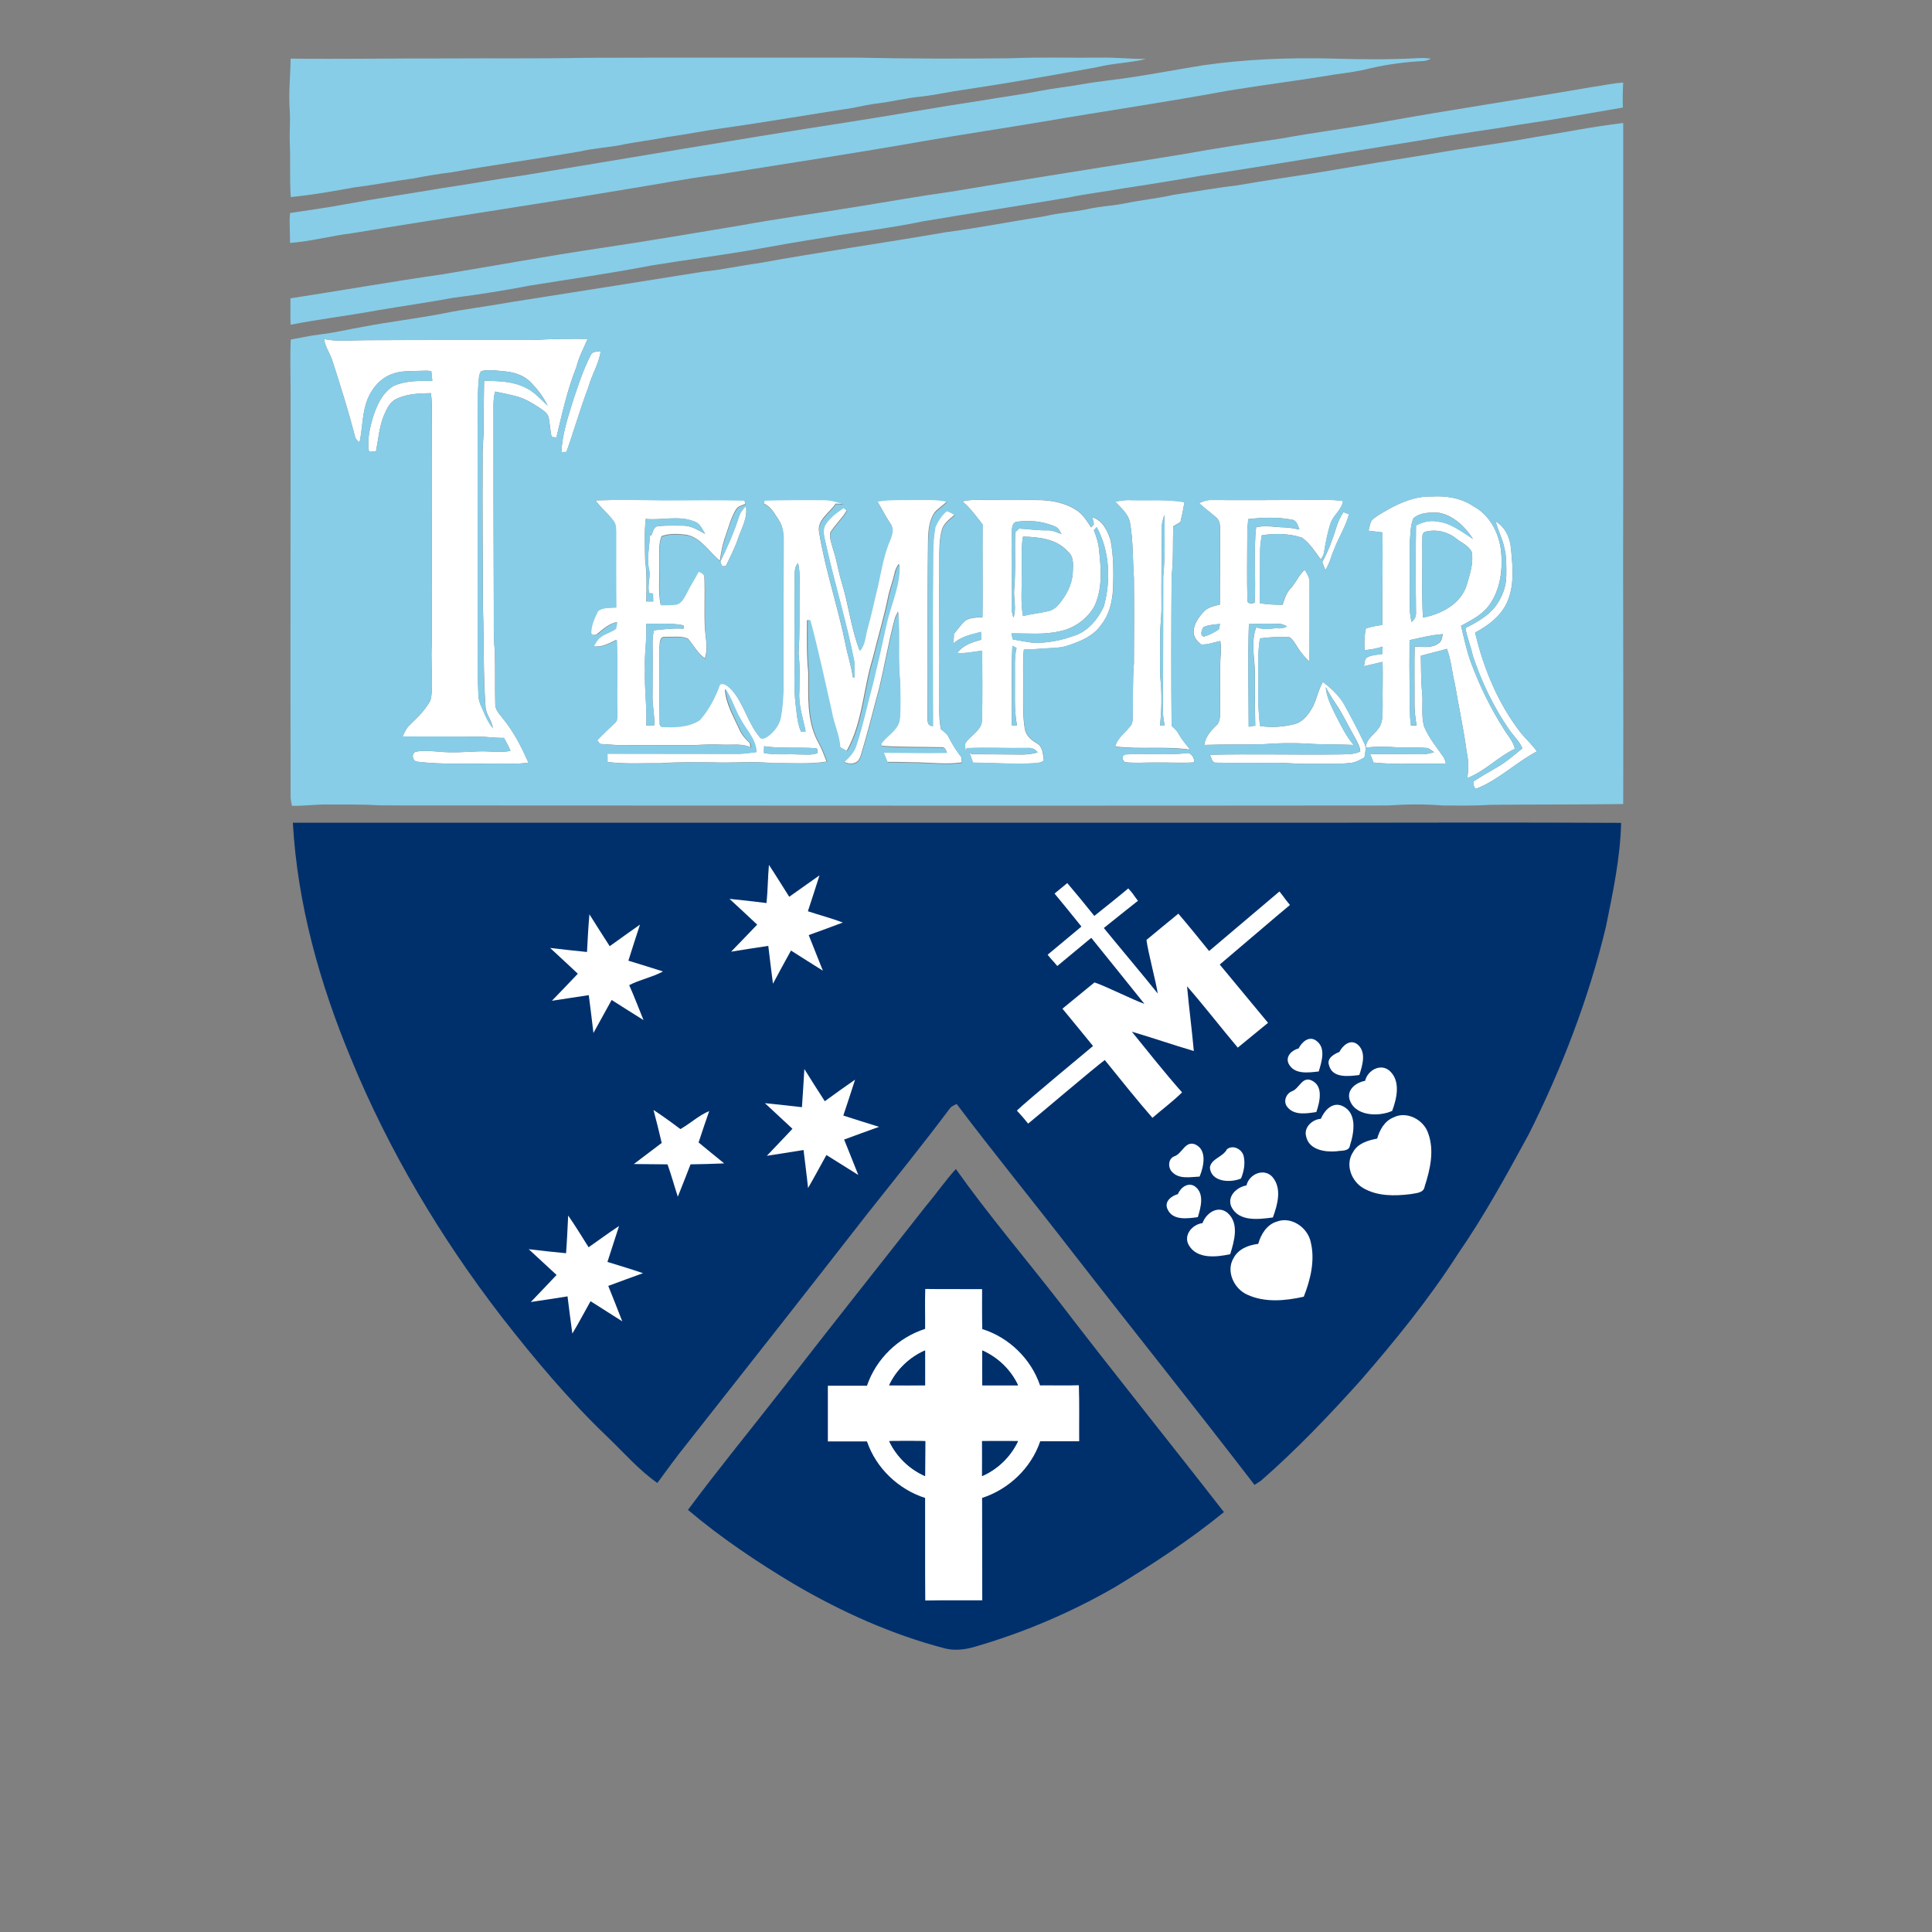 <?xml version="1.0" encoding="utf-8"?>
<!-- Generator: Adobe Illustrator 22.1.0, SVG Export Plug-In . SVG Version: 6.00 Build 0)  -->
<svg version="1.2" baseProfile="tiny" id="Layer_1" xmlns="http://www.w3.org/2000/svg" xmlns:xlink="http://www.w3.org/1999/xlink"
	 x="0px" y="0px" viewBox="0 0 1200 1200" xml:space="preserve">
<rect x="0" y="0" width="1200" height="1200" fill="#808080" stroke="none"/>
<g>
	<g>
		<path fill="#FFFFFF" d="M201.3,210.6c8.5,1.8,17.2,0.7,25.7,0.7c34.7-0.2,69.3,0,104-0.1c11.3-0.7,22.6-0.8,34-0.7
			c-2.5,5.8-5.5,11.3-7,17.5c-5.6,14.1-8.9,28.9-12.4,43.7c-1-0.1-2-0.2-3-0.3c-0.8-3.8-1-7.7-1.7-11.5c-0.3-2.8-2.8-4.5-4.9-6
			c-4.7-3.1-9.6-6.3-15.1-7.7c-4.4-1.2-9-2.1-13.4-3c-1,3.9-1.1,7.8-1,11.8c0,40.7,0,81.4,0.2,122c0.1,9-0.3,18,0.6,26.9
			c0.4,11,0,22.1,0.3,33.1c-0.2,3.4,2.1,6,4.1,8.5c7.1,8.4,12.1,18.2,16.5,28.2c-7,1-14,0.6-21,0.6c-16-0.2-32,0.7-48-1.2
			c-3.1-0.2-3.9-5.3-0.9-6.2c4.9-0.9,9.9-0.3,14.8,0c8,0.8,16,0.1,24-0.2c6.7-0.3,13.4,1,20-0.3c-1.2-2.8-2.6-5.5-4.1-8.1
			c-5.3,0.1-10.6-0.7-15.9-0.8c-15.7,0-31.3,0.1-47-0.1c1.2-2.8,2.6-5.6,4.9-7.6c4.3-4,8.5-8.3,11.6-13.4c1.4-2.2,1.4-5,1.6-7.5
			c0.4-9.7-0.6-19.3,0-29c0.2-44.7-0.2-89.3,0-134c-0.1-7.2,0.6-14.5-0.6-21.7c-7.3,0.1-14.9,0.4-21.5,3.6c-4.2,2-6.1,6.6-7.8,10.6
			c-2.8,7-3.3,14.6-4.8,22c-1.4,0.1-2.9,0.1-4.3,0.2c-1.3-7.2,0.4-14.4,2.4-21.3c2.4-7.5,5.9-15.6,13.1-19.7
			c7.4-3.2,15.8-3.1,23.8-3c-0.2-2-0.3-3.9-0.6-5.9c-1.8-0.7-3.8-0.4-5.7-0.4c-6.4,0.3-13.1-0.3-19.2,2.2
			c-7.8,3-13.3,10.4-15.7,18.3c-2.4,7.8-2.2,16-4,24c-1.2-1.1-2.6-2.1-2.8-3.8c-4.2-16-9.1-31.7-14.2-47.4
			C204.8,219.2,201.9,215.4,201.3,210.6z M298.9,230.5c-0.8,1-1.1,2.2-1.3,3.4c-0.9,8-0.9,16.1-0.9,24.1c0,47.7,0.1,95.3,0.1,143
			c0,10.3-0.2,20.7,0.4,31c0,4,2.2,7.6,3.7,11.2c1.3,3.2,3,6.3,5.2,9c-0.5-4.8-4.3-8.4-4.5-13.2c-1.5-20.3-0.9-40.7-1.6-61
			c-0.1-31-0.4-61.9-0.2-92.9c-0.2-7.4,0.8-14.7,0.7-22.1c-0.1-8.8,0.1-17.7,0.2-26.5c8.7,0.2,17.8,0.2,25.7,4.3
			c5.5,2.5,9.4,7.2,13.8,11.2c-2.7-5.6-6.6-10.6-11-15c-4.3-4.2-10.3-5.9-16.2-6.4C308.2,230.2,303.5,229.3,298.9,230.5z"/>
	</g>
	<path fill="#FFFFFF" d="M366.9,220.6c1-2.5,4-2.1,6.2-2.5c-1.1,7.9-5.6,14.7-7.6,22.3c-5.1,13.3-8.9,27-13.7,40.3
		c-0.8,0-2.3,0.1-3.1,0.1c0.5-11.3,4.2-22.1,7.5-32.8C359.3,238.7,362.4,229.3,366.9,220.6z"/>
	<g>
		<path fill="#FFFFFF" d="M861.7,316.7c8.4-4.7,17.6-8.6,27.4-8.3c9.1-0.6,18.6,0.9,26.3,6.2c9.7,5.2,15.3,15.9,16.8,26.5
			c1.4,12.1-0.1,25.4-7.7,35.4c-4.4,5.7-10.9,8.8-17,12.2c1.8,7.6,3.4,15.4,6.1,22.7c5.4,14.5,12.2,28.5,20.5,41.5
			c2.4,4,5.8,7.5,6.8,12.2c-10.5,5-18.7,14-29.6,18.2c1-5.4,0.9-10.8-0.3-16.2c-1.9-14.3-5-28.4-7.4-42.6
			c-1.8-7.1-2.2-14.6-4.9-21.5c-5.4,1.6-10.9,2.8-16.2,4.3c0.2,7.6,0,15.2,0.8,22.8c0.7,7.1-0.8,14.4,1.3,21.3
			c2.9,7,7.9,12.9,12.1,19c0.7,1.2,1,2.6,1.4,4c-15-0.5-30.1,0.8-45.1-0.8c-0.5-1.8-1.2-3.5-2-5.2c10.7,0,21.4-0.1,32.1,0.1
			c2.6,0.1,5.1-0.6,7.6-1.3c-1.6-1.2-3.2-2.7-5.3-2.7c-7.4-0.5-14.9,0-22.3-0.6c-4.9-0.4-9.9,0-14.8,0.4c0.3-6.2,7-8.8,9.2-14.1
			c1.6-3.9,1.1-8.2,1.3-12.3c-0.2-8.9,0.3-17.9-0.1-26.8c-3.8,0.9-7.7,1.8-11.5,2.7c0.5-1.9,0.1-4.6,2.2-5.6c2.8-1.4,6.1-1.5,9.2-2
			c0-1.5,0.1-3.1,0.2-4.6c-3.6,1.2-7.4,1.9-11.2,2.2c-0.3-4.5-0.2-9.1,0.8-13.5c3.3-1,6.7-1.7,10.2-2.1c-0.1-19.2,0.3-38.4,0.1-57.5
			c-2.9-0.4-5.8-0.7-8.7-1.1c0.7-2.1,0.8-4.6,2.1-6.5C854.9,320.4,858.4,318.7,861.7,316.7z M877.9,321.9c-1.9,4.4-1.8,9.4-2.2,14.1
			c-0.3,13.7,0,27.3-0.1,41c0,3.1,0.5,6.3,1.1,9.3c2.1-1.5,3-3.8,2.8-6.3c-0.2-17.9-0.2-35.7,0-53.6c4-2.2,8.6-3.4,13.2-2.5
			c8.5,0.8,15.2,6.4,22.2,10.8c-4.8-7.5-12-14.4-20.9-16.2C888.6,318.2,882.2,318.1,877.9,321.9z M885.2,330.3
			c-2.4,0.8-1.6,3.8-1.8,5.8c0.2,15.8-0.5,31.7,0.4,47.5c11.4-2.1,23.8-8.6,27.3-20.5c1.9-6.6,4.3-13.5,3-20.4
			c-2-3.8-6.3-5.6-9.5-8.1C899.3,330.2,891.8,328.5,885.2,330.3z M875.5,397.6c-0.1,10.8-0.1,21.6,0.1,32.4
			c0.2,6.9-0.2,13.8,0.8,20.6c1.2,0,2.3,0.1,3.5,0.1c-0.8-4.8-1.4-9.7-1.3-14.6c0.1-11.5-0.2-23,0.1-34.4c5-0.1,10.7,1.2,14.9-2.2
			c2-1.2,2-3.7,2.6-5.6C889.2,394.3,882.4,396.1,875.5,397.6z"/>
	</g>
	<g>
		<path fill="#FFFFFF" d="M369.9,310.8c14-0.5,28-0.2,42-0.3c16.8-0.1,33.6-0.3,50.4,0.1c0.2,0.6,0.5,1.8,0.6,2.4
			c-2,0.9-4.5,1.3-5.7,3.3c-3.4,5.4-4.8,11.8-7,17.8c-1.6,4.6-2.4,9.4-3.1,14.2c-6.6-5.5-11.4-14-20.3-16.1
			c-5.2-0.7-10.9-1.1-15.9,0.8c-2.3,5.7-1.1,12-1.4,18c0.2,8.2-0.8,16.5,0.8,24.6c3.2-0.1,6.5,0.1,9.7-0.4c3-0.8,4.6-3.7,6-6.3
			c2.3-4.8,5.3-9.4,7.8-14.1c1.8,0.7,3.9,1.8,3.7,4.1c0.4,10.5-0.2,21,0.3,31.5c0.5,6.2,2,12.5,0,18.5c-4.4-3.2-7-8.1-10.4-12.2
			c-4.4-2-9.7-1-14.4-1.1c-3.4-0.4-3.2,3.9-3.4,6.2c0.1,16.1-0.1,32.2,0.1,48.2c0.2,0.3,0.6,0.9,0.8,1.2c8.1,0.4,17,0.4,24-4.2
			c5.7-6.4,9.8-14.2,12.6-22.2c2.8-1.2,5.5,1.8,7.4,3.6c7.7,8.9,10,21.1,17.9,30c1.7,0.3,3.3-0.5,4.6-1.5c3.8-2.9,7.1-7,7.9-11.9
			c1.3-7.3,1.7-14.7,1.6-22.1c0.1-28.6-0.1-57.3,0.2-85.9c0-4.8-0.2-9.8-2.9-13.9c-2.6-3.9-4.8-8.4-9.3-10.3
			c0.1-0.7,0.1-1.5,0.2-2.2c12.5-0.4,24.9-0.3,37.4-0.3c4.1,0.2,8.2,1.3,12.1,2.8c-1.7-0.2-3.4-0.3-5.2-0.3
			c-3.7,5.8-11.9,10.1-10.2,18.1c3.9,23.5,11.7,46.2,16.4,69.5c1.3,6.8,3.6,13.4,4.5,20.2c0.2,0,0.7,0,0.9,0c0-3.4,0.2-6.8-0.1-10.2
			c-4.9-24.7-12.5-48.8-17.8-73.5c-0.8-3.5-2-7.4-0.4-10.8c2.7-4.7,7.3-7.9,11.6-10.9c0.5,0.5,1.5,1.4,2,1.8
			c-2.8,5-7.2,8.8-10.2,13.7c-0.7,3.6,0.9,7.2,1.8,10.7c2.3,6.7,3.2,13.7,5.3,20.4c4.3,13.9,5.8,28.6,11.1,42.2
			c3.6-3.8,3.4-9.4,4.9-14.2c2.4-8.7,4.3-17.5,6.4-26.2c2.1-9.7,3.7-19.6,7.7-28.8c1.2-3,2.3-6.7,0.2-9.5c-3-4.5-5.4-9.4-8.3-14.1
			c7.6-1.3,15.3-0.9,23-1c6.8,0.1,13.8-0.5,20.5,1.2c-2.6,2.4-5.6,4.3-7.9,6.9c-3.4,5.1-3.9,11.5-4,17.5
			c-0.5,36.3-0.1,72.6-0.3,108.9c0.1,2.6-0.6,6.4,3.3,6c0-30.6-0.3-61.2,0-91.9c0.2-10.6-0.5-21.4,1.5-31.9c1.6-3.6,3.8-7.1,6.9-9.7
			c1.9,0.3,3.6,1.5,5.3,2.4c-3.1,2.7-6.9,5.2-8.1,9.4c-1.7,6.1-1.6,12.5-1.6,18.7c-0.1,27.3,0.1,54.7,0,82c0.2,7.7-0.6,15.6,1,23.2
			c2,1.4,4,3,5,5.3c2.2,4.3,4.8,8.3,7.7,12.1c0.1,1,0.2,2.1,0.3,3.2c-8.9,1.3-17.8,0.3-26.8,0c-6.5,0-13-0.4-19.5-0.3
			c-0.7-2-1.5-4-2.4-6c13.1,0,26.3,0.5,39.4,0.1c-0.6-1.7-1.4-3.5-3.5-3.2c-12.3-0.3-24.7,0-37-0.9c-0.1-0.4-0.3-1.2-0.4-1.5
			c3.7-5.4,11.2-8.7,11.6-16c0.6-7.3,0.3-14.7,0.2-22.1c-1.5-14.5,0-29.2-1.2-43.8c-0.8,1.6-1.8,3.1-2.2,4.9
			c-3.8,14.3-6.2,28.8-9.7,43.2c-3.7,13.6-7,27.2-11.1,40.7c-0.7,2.1-1.6,4.6-4,5.2c-2.3,1-4.6,0.1-6.8-0.6c3.2-3,6.5-6.2,7.8-10.6
			c4.3-12.9,7-26.4,10.4-39.6c2.8-11.7,5.5-23.5,8-35.3c2.9-12.5,8.9-24.6,8.1-37.6c-1.2,1.7-2.2,3.5-2.6,5.5c-1,4.7-2.8,9.3-3.9,14
			c-2.6,13.3-6.6,26.2-9.8,39.4c-5.9,18.9-6.2,39.7-16.1,57.3c-1.5-0.6-3-1.5-4.4-2.3c-0.6-7.7-4.2-14.7-5.3-22.3
			c-4.3-18.9-8.2-37.8-13.3-56.5c-0.4,0-1.3,0-1.7,0c0,10.9-0.3,21.7,0.8,32.5c0.1,14.3-1.1,29.6,5.8,42.7c2.3,4,3.9,8.3,5.6,12.6
			c-10.9,1.8-21.9,0.8-32.9,1c-12.7-1.3-25.3,0-38-0.5c-10.7,0-21.3-0.3-32,0.5c-11.2-0.1-22.4,0.7-33.5-0.8c0-1.7-0.1-3.4-0.1-5.1
			c27.3,0,54.5,0.1,81.8,0.1c3.6-0.1,7.2-0.6,10.8-1.1c-0.1-8-6.3-13.7-9.8-20.4c-3.6-6-5.5-13-9.5-18.8c0.5,9.2,5.4,17.2,9.1,25.4
			c1.4,3.3,3.9,5.9,6.4,8.3c0.1,0.8,0.3,1.7,0.4,2.5c-5.5-2.5-11.6-1.3-17.4-1.6c-6-0.3-12.1,0-18.1,0.3c-13,0.1-26-0.1-39,0
			c-6,0.3-12-0.3-18-0.7c-1.6,0.2-2.1-1.4-2.9-2.4c3.5-3.8,7.4-7.2,11.1-10.9c1.7-1.5,1.1-4,1.3-6c-0.4-15.1,0.3-30.3-0.3-45.4
			c-4.5,2.2-9.2,4.8-14.4,4c1.2-2.1,2.3-4.3,4.3-5.7c2.8-2.3,6.6-3,9.5-5.2c0.3-1.4,0.6-2.8,0.8-4.1c-4.7,0.9-8.2,4.1-11.8,7.1
			c-1.2,1.3-4.4,1.3-4.4-0.9c0.2-4.6,2.2-9.1,4.3-13.2c3.2-2.3,7.5-1.9,11.3-2.1c-0.2-15.5-0.1-31-0.1-46.5
			c-0.1-2.5,0.1-5.3-1.5-7.3C377.9,319,373.2,315.5,369.9,310.8z M401.1,322.3c-1,8.5-0.5,17.1-0.4,25.7c1.1,8.5,0.9,17.1,0.7,25.6
			c1.4,0,2.8,0,4.3,0c0-1.6-0.1-3.3-0.1-4.9c-0.8-0.1-1.6-0.2-2.4-0.3c-1.4-5,1.2-10.1-0.2-15.2c-1.4-6.9,0.5-13.7,0.6-20.6
			c0.3,0,0.7,0,1-0.1c1-2.2,1.4-5.6,4.4-5.7c5-0.5,10-0.3,15-0.3c5.2-0.1,9.6,2.8,14,5.1c-1.9-2.9-3.2-6.7-6.9-7.7
			C421.5,320,411.1,323.3,401.1,322.3z M493.6,356.9c-0.2,18.3,0,36.7-0.1,55c0.1,8-0.3,15.9,0.5,23.9c0.8,6.3,1,12.7,3.5,18.6
			c1,0,1.9-0.1,2.9-0.1c-1.6-8.2-4.6-16.3-3.9-24.8c0-7.9,0.5-15.8-0.5-23.6c0.9-13,0.4-26,0.6-39c-0.1-5.7,0.5-11.6-0.9-17.2
			C493.8,351.7,493.6,354.4,493.6,356.9z M401.3,387.4c0.7,9.5-1.2,19-0.7,28.5c-0.4,11.6,1.3,23.1,0.8,34.7c1.7,0,3.4-0.1,5-0.1
			c0.3-6.2-1.3-12.3-1.1-18.5c0.1-8,0-16,0.1-24c0.1-5.5-0.6-11.1,0.8-16.5c6.1-0.7,12.2-1.4,18.4-1c0-0.5,0-1.6,0-2.1
			C416.9,386.8,409,387.6,401.3,387.4z M474.6,463.5c0,1.1-0.1,3.1-0.1,4.2c7.1,1.4,14.4,0.5,21.6,0.9c3.9-0.1,8,0.7,11.7-0.9
			c0.1-1.3,0.3-3-1.5-3C495.7,464,485,465,474.6,463.5z"/>
	</g>
	<g>
		<path fill="#FFFFFF" d="M597.8,311.5c4.6-1.4,9.5-0.9,14.2-0.9c10.6,0,21.3,0,31.9,0c8.7,0,17.7,1.6,25,6.5
			c3.9,2.6,6.3,6.7,8.8,10.5c0.6-0.6,1.1-1.2,1.7-1.8c-0.2-1.5-0.5-3-1-4.5c6.5,1.9,9.5,8.4,11.4,14.3c1.9,10,1.9,20.2,1.5,30.4
			c-0.5,7.8-2.3,15.8-7.3,22c-4.6,6.9-12.6,10.2-20.2,12.8c-5.8,2.1-11.9,1.6-17.9,2.2c-3.3,0.3-6.7,0.4-10,0.5
			c-0.8,7.2-0.2,14.4-0.4,21.6c0.1,9.2-0.5,18.5,1,27.7c0.7,4.1,4.2,7,7.6,9c3.6,2,3.7,6.8,4.2,10.5c-1.6,1.7-4.2,1.5-6.4,1.8
			c-12.5,0.7-25-0.3-37.6-0.4c-0.7-2.1-1.5-4.2-2.2-6.4c0.4,0.3,1.2,0.9,1.6,1.2c10.4,0,20.8,0.1,31.2,0.2c3.2,0,6.5-0.5,9.6-1.3
			c-1.5-2.3-4-3-6.6-2.8c-12.5,0.2-25-0.4-37.5,0.1c-0.1,0.6-0.4,1.8-0.6,2.4c-0.1-1.8-0.6-3.7-0.2-5.5c3.2-5,10.3-7.8,10.3-14.5
			c0.4-14.3,0.2-28.6,0.1-42.9c-5.1,0.5-10.2,1.8-15.4,1.4c3.5-4.9,9.3-6.8,14.8-8.2c0-1.6-0.1-3.2-0.1-4.9
			c-6,1.6-12.4,2.8-17.1,7.2c0.1-2,0.2-4,0.3-6c2.4-2.8,4.5-6.1,7.4-8.4c3.1-1.8,6.8-1.7,10.3-1.9c0.3-19.2-0.1-38.4,0.1-57.6
			C606.5,320.8,602.8,315.6,597.8,311.5z M628.5,329.9c-0.5,15.4,0.1,30.7-0.1,46.1c-0.1,2.6,0.1,5.2,1.1,7.6
			c1.9-5.4,0.2-11.1,0.4-16.6c1.1-12.1,0.3-24.3,0.7-36.4c0.8-0.8,1.6-1.5,2.4-2.3c5.7,0.3,11.4,1.2,17.2,1.1
			c3.2-0.2,6.2,1.2,9.1,2.3c-1-1.9-1.9-3.9-4-4.7c-7.2-3.1-15.4-4.1-23.2-3C628.9,324.1,628.5,327.5,628.5,329.9z M679.4,329.3
			c1.8,4.4,3.1,9,3.4,13.8c1.2,11.2,1.9,23.3-3.2,33.7c-4.5,7.8-12.6,13.6-21.5,15.3c-9.8,2.3-19.9,1.2-29.9,1.3
			c0.2,0.9,0.6,2.8,0.8,3.7c4.3,0.9,8.6,1.6,13,2.2c8.2,0.1,16.4-1.3,24.1-4.1c9.1-2.4,15.7-10.3,19.5-18.5
			c4.5-16.2,3.7-34.3-4.4-49.3C680.6,328,680,328.7,679.4,329.3z M635.4,333.3c-1.4,8.1-0.5,16.4-0.8,24.6
			c0.1,8.3-0.7,16.6,0.8,24.7c5.2-1.3,10.5-1.8,15.6-3c2.6-0.5,4.8-2.1,6.5-4.1c4.7-5.5,8.3-12.2,8.8-19.5c0.2-4.6,1-10.1-3-13.4
			C656.4,334.7,645.3,333.5,635.4,333.3z M628.8,401.1c-0.9,16.4-0.1,32.9-0.4,49.4c1.1,0.1,2.2,0.1,3.3,0.2
			c-1.9-9.8-1.2-19.8-1.3-29.7c0.1-6.2-0.5-12.5,1-18.5C630.6,402,629.7,401.6,628.8,401.1z"/>
	</g>
	<g>
		<path fill="#FFFFFF" d="M692.7,311.6c3.4-0.7,6.9-1.2,10.3-1c10.9,0.2,21.9-0.6,32.7,1.2c-0.7,4.2-1.5,8.3-2.5,12.4
			c-1.5,0.9-3,1.8-4.5,2.7c-0.3,10.4,0.2,20.8-1,31.1c-0.2,30.9-0.3,61.9,0,92.8c1.7,1.5,3.3,3,4.4,5c1.9,3.6,4.7,6.6,7.1,9.8
			c-15.4-2.3-31,0-46.5-2c1.4-5.5,6.5-8.7,9.7-13.1c1.2-1.5,1-3.6,1.2-5.5c0.2-11-0.2-22.1,0.7-33.1c0.1-17.7,0.2-35.3,0-53
			c-0.8-11.3-0.4-22.8-2.4-34.1C701,319.3,696.3,315.5,692.7,311.6z M721.5,329.1c0.1,16-0.3,32-0.1,48c0.1,6.3-1,12.7-0.8,19
			c0.2,8.3-0.3,16.6,0.1,24.9c1.1,9.9,0.8,19.9-0.2,29.7c0.7,0,2.2-0.1,2.9-0.2c-0.6-3.1-1.2-6.3-1.1-9.5
			c0.2-27.7,0.1-55.4,0.2-83.1c1.3-12.7,0.8-25.5,0.7-38.2C722.2,322.8,721.4,325.9,721.5,329.1z"/>
	</g>
	<g>
		<path fill="#FFFFFF" d="M744.8,312.5c2.3-1,4.7-2,7.2-1.9c20.3,0.1,40.7,0,61-0.1c7.1,0,14.2-0.4,21.2,0.7
			c-0.8,5.6-6.2,8.8-7.8,14c-1.9,5.8-3,11.9-4,17.9c-0.2,1.6-1.2,3-2,4.4c-3.6-4.8-6.8-10.2-11.8-13.6c-8-2.6-16.7-2.8-24.9-1.4
			c-0.5,3.2-1,6.4-1,9.6c-0.1,10.9-0.1,21.8-0.2,32.6c4.7,0.7,9.5,1,14.2,0.9c1.1-3.6,2.3-7.3,4.9-10.1c3.4-3.6,5.1-8.4,8.8-11.6
			c1.5,2.5,3.3,5.1,3,8.2c0.1,16.3,0,32.6-0.1,48.9c-2.7-2.7-5.3-5.6-7.3-8.9c-1.5-2.2-2.7-4.7-4.9-6.3c-6.1-0.6-12.4,0-18.5,0.7
			c-1.8,10.8-0.7,21.7-1,32.6c-0.3,7.3,0.3,14.5,1,21.8c7.1,1.2,14.3,0.6,21.3-1.1c4.8-1.1,8.1-5.2,10.6-9.2
			c3.4-5.3,3.9-11.7,7.2-17c5.2,4,10.2,8.5,13.4,14.3c4.3,7.8,8.5,15.7,12.3,23.8c1.6,2.7,0.5,5.9,0.1,8.7c-2.6,1.5-5.3,3.1-8.3,3.4
			c-8.7,1.1-17.4,0.4-26.1,0.6c-8,0.2-15.9-0.9-23.9-0.6c-11.3,0-22.7,0.1-34-0.1c-2.6,0.1-2.6-3.3-3.8-4.9
			c26.3-0.6,52.5,0.1,78.8-0.2c4.9-0.2,10.1,0.4,14.7-1.8c-0.1-3.5-2.3-6.5-3.8-9.6c-3.3-5.8-6.2-11.7-9.6-17.4
			c-2.9-4.2-5.7-8.5-8-13c0.4,5.9,3.1,11.2,5.6,16.4c3.5,6.7,6.7,13.7,11.7,19.5c-9.9-0.5-19.8-0.1-29.6-0.9
			c-8.6-0.4-17.3-0.3-25.9,0.4c-12.4,0.4-24.8,0-37.3,0.5c0.7-4.8,3.8-8.6,7.2-11.8c3.4-3,2.5-7.9,2.7-12
			c0.1-11.6-0.5-23.3,0.5-34.9c0-2-0.2-4-0.4-5.9c-3.9,0.8-7.8,2.4-11.8,2.2c-2.7-1.8-5-4.9-4.8-8.3c0.2-4.6,3.1-8.5,6-11.8
			c2.6-3,6.7-3.8,10.3-4.7c0.1-14.9,0.1-29.8,0.2-44.6c-0.2-3.2,0.4-7-2.3-9.3C752.1,318.4,748.2,315.7,744.8,312.5z M775.3,322.4
			c-0.3,3.5-0.7,7-0.6,10.6c0,13.3-0.3,26.6,0.1,39.9c-0.2,2.3,3.1,2.2,4.5,1.4c0.9-15.6-0.8-31.3,0.9-46.8c5.9-1.4,11.9,0,17.8,0.1
			c3.1,0.1,6.1,0.7,9.1,1.3c-1-2.4-1.6-5.8-4.7-6.1C793.5,321,784.3,321.4,775.3,322.4z M775.7,387.6c-0.7,20.9-0.2,41.7-0.1,62.6
			c-0.5,2.4,2.8,0.1,4.1,0.6c-0.3-11-0.2-21.9-0.2-32.8c-0.2-9.4-2.7-19.3,0.8-28.4c4,1.5,8.3,1,12.5,0.5c2.3,0.4,4.6,0.1,6.6-1.1
			c-1.7-0.8-3.4-1.6-5.2-1.6C787.9,387.3,781.8,387.4,775.7,387.6z M747.5,389.5c-1.1,1.6-2.5,5.4,0.3,5.9c3-0.9,5.9-2.3,8.5-4
			c1.5-0.7,1-2.6,1.4-3.9C754.3,388,750.7,388,747.5,389.5z"/>
	</g>
	<path fill="#FFFFFF" d="M459,320.9c0.7-2.6,2.5-4.7,4.3-6.6c1.3,7.5-2.9,14-5.1,20.8c-2,5.7-4.8,11.1-7.4,16.5c-0.6,0-1.8,0-2.4,0
		c-0.3-0.7-0.8-2.1-1-2.8C451.8,339.9,455.9,330.5,459,320.9z"/>
	<path fill="#FFFFFF" d="M830.1,327.3c1-3.3,2.5-6.3,4.3-9.2c0.9,0.3,2.6,1,3.5,1.3c-2,7.6-6.3,14.2-9.1,21.5
		c-2,4.3-2.9,9.2-5.6,13.2c-0.7-1.6-1.3-3.3-1.9-5C825.1,342.2,827.8,334.8,830.1,327.3z"/>
	<path fill="#FFFFFF" d="M929,323.9c6,3.5,9,10.3,9.5,17c1.1,11.3,2.3,23.4-2.8,34c-4,8.2-11.6,13.8-19.5,18
		c5.3,22.4,14.3,44.2,28.5,62.4c3.2,3.9,7,7.3,9.9,11.4c-12.8,6.7-23.3,17.3-36.8,22.8c-2.5,1.3-2.5-2.5-2.8-4
		c4.8-3.1,9.7-6,14.6-8.8c5.8-3.3,10.8-7.7,16-11.9c-1.9-4.5-5.7-7.9-8.4-11.9c-9.7-14-17-29.5-22.4-45.6
		c-1.2-5.8-3.6-11.3-4.6-17.2c6.8-3.5,13.8-7.2,18.6-13.4c4.2-5.6,6.9-12.6,6.8-19.7c0-5.6,0.2-11.2-1.2-16.6
		C933.3,334.7,930.4,329.5,929,323.9z"/>
	<path fill="#FFFFFF" d="M737.4,467.7c2.7,0,4.6,3.3,4.3,5.8c-7.5,0.5-15.1,0-22.7,0.1c-6.7-0.1-13.5,0.5-20.2-0.2
		c-1.8-1.3-2.4-3.9,0.1-4.8C711.7,467.6,724.6,469.4,737.4,467.7z"/>
	<path fill="#FFFFFF" d="M477.7,535c0.9,0.4,2.2,0.4,2.8,1.4c3.5,6.4,5.6,13.5,9.5,19.6c6.1-5,10-12.3,16.5-16.8
		c-1.4,8.8-5.3,16.8-8.4,25c8.6,1.4,17.4,1,25.9,2.9c-7.1,4.6-15.8,5.6-23.8,8.2c-0.4,1.8,0.6,3.5,1.3,5.1
		c3.5,6.9,7.8,13.4,11.1,20.4c-1.4-0.2-2.9-0.4-4-1.4c-6-4.4-11.4-9.7-17.6-13.8c-1.5,6.3-4.5,12.1-6.1,18.4
		c-0.3,1.9-1.9,3.1-3.3,4.3c-0.6-7.9,0.3-16-1.2-23.9c-8.2,0.7-14.7,6.4-22.7,7.5c0.8-4.3,4.3-7.1,7.1-10.2c2.6-2.8,5.6-5.3,8.4-7.9
		c0-0.4,0-1.2,0-1.6c-5.8-4.8-13.2-7.7-17.4-14.1c7.7,0.4,15.2,2.3,22.7,3.4c0.4-5.6,0.3-11.3-0.7-16.8
		C477.1,541.6,477.2,538.3,477.7,535z"/>
	<path fill="#FFFFFF" d="M676.8,546.8c1.5-1.1,3.1,0.2,4.1,1.3c4.1,5.1,7.7,10.8,13,14.8c4-4.1,8.8-7.3,13.1-11
		c2.4-2.1,4.9-4.4,8.1-5.3c2.6,1.5,4,4.3,5.8,6.6c-5.8,7.1-14.5,11.2-20.8,17.8c1.2,2.9,3.3,5.2,5.3,7.5c4.9,5.9,9.3,12.3,14.6,17.8
		c-1-6-3.9-11.5-6.6-16.8c3.9-4.2,8.9-7.2,13.2-10.9c5.1-4.2,10.5-8.1,15.9-12.1c0.3-0.1,1-0.2,1.3-0.3c5.6,7,11,14.2,16.8,21.1
		c0.4,0,1.1,0.1,1.4,0.1c8.3-6.8,16.8-13.4,24.8-20.6c4.3-3.1,7.7-7.3,12.6-9.5c2.3,2.1,3.3,5,4.4,7.8c-10.5,11.7-23.7,20.6-35.5,31
		c4.8,6.7,10,13.1,15.2,19.6c4.6,5.7,8.6,11.9,14.3,16.6c-5.8,4.3-11.6,8.7-17.2,13.3c-1.4,1.4-3.7,1.7-4.9-0.1
		c-4.7-5.7-9.7-11-14.3-16.8c-2.7-3.1-5-6.6-8.1-9.3c0.5,4.7,3.3,8.7,5,13c2.9,5.9,4.8,12.2,7.3,18.3c0.8,2,1.3,4,1.7,6.1
		c-6.2,4.4-12,9.5-18.3,13.6c-5.8-4.3-11.9-8.2-17.5-12.9c-4.9-3.9-9.5-8.2-14.6-11.9c7.3,11,16.4,20.7,25,30.7
		c-2.6,3.6-6.4,5.9-9.5,8.9c-3.1,2.7-6.1,5.9-10.1,7.3c-5.6-4.8-8.9-11.5-14-16.8c-4.5-6-10.2-11-14.2-17.5
		c-12.5,8.6-23.2,19.5-35.6,28.2c-1.7,1.3-3.6,1.9-5.6,2.3c-1.3-2.1-2.6-4.2-3.7-6.4c4.3-5.9,10.7-9.6,15.9-14.5
		c7-6.4,15.2-11.5,21.6-18.6c-6.3-7.8-13-15.3-19.1-23.2c4.4-5.5,10.5-9.3,16.2-13.3c4.2-3.1,8.4-6.3,12.4-9.8
		c0.8-0.1,2.4-0.3,3.2-0.4c2.4,2.8,4.8,5.9,8.7,6.6c-4.6-7.8-11.1-14.2-16.7-21.2c-7.9,5.7-15.3,12.1-23.2,17.7
		c-2.4-2-5.6-4.2-5.9-7.6c6.4-6.7,14.3-11.8,21.5-17.7c0.9-1.7-0.8-3.1-1.6-4.4c-3-4.3-7-7.8-9.6-12.3
		C671.2,550.5,674.2,547.9,676.8,546.8z"/>
	<path fill="#FFFFFF" d="M364.2,563.6c0.6,0,1.7,0.1,2.2,0.1c3.8,6.8,6,14.3,9.7,21.2c3.8-3.9,7.7-7.6,11.3-11.6
		c2.1-2.1,4.1-4.7,7.2-5.2c-3.4,7.8-6.3,15.7-9.8,23.5c0.5,0.4,1.5,1.2,2,1.6c6.4-0.1,12.9,0.8,19.2,1.5c2.1-0.5,2.5,3.6,0.6,3.7
		c-6.9,1.7-13.4,4.7-20.4,5.5c1.2,3,2.7,5.8,4,8.8c2.4,5.6,6.8,10.4,8,16.6c-5.5-1.8-9.3-6.3-13.7-9.7c-2.3-1.8-4.3-3.9-6.6-5.7
		c-1,2.4-2,4.8-3.1,7.2c-1.6,3.8-1.7,8-3.2,11.8c-0.5,1.8-2.7,2.1-4.1,3c0.9-8-1.3-15.9-0.5-23.9c-7.7,2.6-14.9,6.6-22.6,9.1
		c0.2-4.9,4.1-8.1,7.4-11.1c2.9-2.7,5.5-5.8,8.9-7.9c-5.7-4.5-12-8.2-17.3-13.2c1.3-0.8,2.8-1.6,4.4-1.2c6.2,0.3,12.2,2.3,18.4,2.9
		C364.6,581.6,364.8,572.5,364.2,563.6z"/>
	<path fill="#FFFFFF" d="M809.5,641.5c1.9-1.3,4.7-2,6.8-0.7c3,1.5,3.6,5.4,2.9,8.3c-0.7,3.5-1.2,7.3-3.4,10.3
		c-1.6-0.2-3.2-0.3-4.8-0.5c-4.3,0.4-8.5-1.3-10.8-5c-0.9-1.9-0.5-4.2,0.9-5.6C803.7,645.6,806.6,643.5,809.5,641.5z"/>
	<path fill="#FFFFFF" d="M831.1,651.1c2.2-2.1,5.4-4.5,8.5-2.8c2.3,0.7,3.2,3,3.8,5.1c1.3,4.1-0.6,8.6-3.4,11.6
		c-3.7,2.2-8.1,1-12.1,0.8c-1.3-1.8-3.4-3.3-3.1-5.8C824.3,655.8,828.5,653.6,831.1,651.1z"/>
	<path fill="#FFFFFF" d="M497.2,654.6c1.2,0.8,2.6,1.4,3.2,2.8c3,7,6.6,13.8,10.3,20.5c2.8-3.6,6.3-6.5,9.3-9.9
		c2.1-2.2,3.5-5.3,6.8-5.9c-1.6,8.2-5.3,15.8-7.7,23.8c7.4,1.2,14.9,1.2,22.3,2c2.3,0.5,1.1,2.3-0.5,2.9c-6.5,2.5-13.1,4.8-20,5.4
		c1.1,9.4,7.9,16.7,10.8,25.5c-4.1-0.5-6.8-3.9-10-6.2c-3.4-2.5-6.6-5.3-9.9-8c-2.7,3.4-3,7.9-4.6,11.9c-1.3,3.2-2.1,6.5-3.1,9.8
		c-2.6-1.7-2.2-4.9-2.7-7.5c-0.9-5.5-0.2-11.1-0.6-16.6c-8,2.6-15,8.3-23.5,8.9c3.9-7.7,11.5-12.5,16.9-19.1
		c-4-2.5-7.5-5.7-11.6-8.1c-2.2-1.4-5-2.5-6-5.1c7.7-1,15.1,1.4,22.7,2.1C497.8,673.9,498.6,664.2,497.2,654.6z"/>
	<path fill="#FFFFFF" d="M842.8,669.1c2-1.8,2.9-4.7,5.3-6.1c5.1-0.8,12,0.4,14.4,5.5c0.4,6.2-1,12.5-2.8,18.4
		c-1.5,0.8-2.9,1.9-4.6,2c-5.4,0.4-10.8,0.1-16.2,0.5c-0.6,5.7-0.1,12.4-4.3,16.9c-1.9,2.3-5,1.1-7.5,1.3c-4.3-0.5-9.1,0.8-12.9-1.8
		c-4.4-2.6-6.5-9-3.4-13.3c1.2-2.8,4-4.2,6.8-5c4.4-0.8,4.6-6.3,8.4-8.1c2.4,0.3,4.8,0.6,7.3,1.1c0.5-2.4,0-5.5,2.3-7
		C837.7,671.7,840.5,670.9,842.8,669.1z"/>
	<path fill="#FFFFFF" d="M808.4,667.4c1.9-1.5,4.1-3.9,6.6-2.2c2.7,0.6,3.4,3.6,4.6,5.7c-0.1,0.8-0.4,2.3-0.6,3.1
		c0.1,3-0.5,5.9-1.3,8.8c-4.2,0.3-8.4,1-12.7,0.9c-3.3-1.3-6.4-5.4-4.5-9C802.5,671.5,805.8,669.7,808.4,667.4z"/>
	<path fill="#FFFFFF" d="M404.6,686.3c1.9-0.2,3.7,0.7,5,2c4.6,4.1,9.6,7.6,14.5,11.3c5.8-4.2,9.8-10.7,16.3-13.8
		c-1.6,7.2-3.1,14.6-6,21.4c4.5,3.9,9.4,7.5,14.4,10.7c1.3,0.6,1.5,2,1.9,3.2c-6.7,1.3-13.5,0.6-20.3,0.4c-2,3.8-2.3,8.2-3.9,12.2
		c-1.4,3.8-1.6,8.2-4.7,11.2c-1.8-7.3-4.8-14.2-6.5-21.5c-7,1.7-14.3,1.5-21.4,2.4c3.3-7.1,11.1-10.5,16.2-16.1
		C411.1,701.6,404.7,694.6,404.6,686.3z"/>
	<path fill="#FFFFFF" d="M864.4,687.5c4-1.3,8.3,0.7,11.9,2.3c6.8,2.9,11.3,10.7,9.9,18.1c-1.6,10.3-4.4,20.3-6.2,30.5
		c-0.1,2.1-2.5,1.9-4,1.9c-9.6,0-19.3,0.5-28.9,0.1c-5.3-0.2-10.5-2.8-13.8-7c-2.8-4.9-4.9-10.8-3.4-16.5
		c1.5-5.6,5.7-10.3,11.1-12.4c2.7-0.9,5.8-0.5,8.2-1.8c1.5-3.9,2.8-8.5,6.7-10.9C858.8,690.5,861.5,688.8,864.4,687.5z"/>
	<path fill="#FFFFFF" d="M744.5,701.6c4.1-3.2,9.2,2.3,9.2,6.5c-0.4,3.7-2.3,7.1-3.2,10.8c-3.5-0.2-7.1-0.2-10.6-0.3
		c-4.4,0.2-7.9-5.4-5.1-9.1C737.3,706.2,740.9,703.7,744.5,701.6z"/>
	<path fill="#FFFFFF" d="M762.7,712.7c2.4-1.6,4.5-3.9,7.4-4.8c5.2-0.4,8.2,5.7,7.1,10.2c-0.8,3-1.3,7-4.7,8.3
		c-4.3,0.5-8.5-0.4-12.6-1.1C756.1,721.4,758.7,715.2,762.7,712.7z"/>
	<path fill="#FFFFFF" d="M775.8,730.1c2.8-3.9,6.9-8.2,12.2-6.9c4,0,6.4,3.5,7.8,6.8c1.7,2.9,0.2,6.2-0.5,9.1
		c-1.1,3.5-0.9,7.3-2.5,10.7c-6.6,1.3-13.6,1.4-20.1-0.3c0.1,2.3,0.5,4.7-0.6,6.8c-1.5,3.2-1.9,6.8-3.5,10c-6.6,3-14,0-20.9,1.4
		c-3.8-3.9-5.8-10.2-3.1-15.2c1.4-2.8,4.4-3.9,7.1-4.7c2.6-2.5,4.9-5.3,7.1-8.1c2.5,0.3,5,0.5,7.5,0.9c1-2.4,1.6-4.9,3-7.1
		C771,731.6,773.6,731,775.8,730.1z"/>
	<path fill="#FFFFFF" d="M742.5,727.8c2.9-2.1,6.8-1.4,10-0.4c2,4.4,0.3,9.2-0.9,13.5c-0.6,2.5-3.2,3.8-5.6,3.8
		c-3.5,0.4-7.4-0.2-10.1-2.6c-1.3-2.2-2.9-5.1-1.4-7.6C736.7,731.7,739.8,729.9,742.5,727.8z"/>
	<path fill="#FFFFFF" d="M793,750c3-0.3,6-0.8,9.1-1.2c6.7,0.2,13.5,3.7,16.3,10c3.4,7.1,0.9,15-0.7,22.2c-1.8,6.2-3.3,12.5-3.8,19
		c-7.3,0.4-14.6,0.3-21.9,0.5c-5.9,0-11.9,0.4-17.6-1.1c-2.7-0.5-4.3-2.9-6-4.8c-3.3-3.8-6.3-8.6-5.1-13.8c0.4-5.1,2.8-9.6,6.1-13.3
		c4.1-2,8.3-5.2,13.2-3.7C784.7,758.3,787.9,753.2,793,750z"/>
	<path fill="#FFFFFF" d="M348.3,750.8c5.2,0.4,5,6.5,7.1,9.9c2.5,4,3.6,9.1,7.3,12.3c4.4-4.4,8.7-9,12.5-14c0.9-1.2,2.4-1.7,3.6-2.3
		c-2.6,8.5-5.7,17-8.5,25.5c8,0.4,15.9,1.4,23.8,2.5c-2.5,2.8-6.2,3.8-9.6,4.9c-4,1.3-8.1,2.4-12.2,3.3c0.5,3.8,2.8,6.9,4.4,10.3
		c2.3,5.1,5.4,9.9,7.4,15.2c-7.3-2.8-13.2-8.3-19.2-13.2c-0.9-0.6-1.9-0.8-2.8-1.1c-1.8,5.7-3.8,11.4-5.7,17c-0.5,2-2.2,3-4.1,3.4
		c0-7.5,0-15,0.6-22.5c-6,0.8-11.6,3.3-17.3,5.4c-2.5,0.9-4.7,2.7-7.5,2.3c3.7-7.8,11.8-12,16.7-18.9c-4.5-5.4-12-7.4-15.9-13.4
		c7-0.5,13.9,1.2,20.9,1.7C350.6,769.7,349,760.2,348.3,750.8z"/>
	<g>
		<path fill="#FFFFFF" d="M579.2,810.2c9.9,0.5,19.9-0.2,29.7,0.6c1.1-0.1,2.1,1,1.7,2.1c-0.4,3.1-0.9,6.2-1,9.3
			c17.5,5.6,33,18.8,39.3,36.3c9.1-0.8,18.3-0.4,27.4,0c0.1,9.8-0.1,19.6-0.1,29.4c-0.1,1.5,0.2,3.2-0.9,4.4
			c-8.1,0.5-16.2-0.3-24.3,0.4c-2.2,9.6-7.1,18.4-13.2,26C631,926.7,621.2,931,612,935c-1.6,0.6-1.6,2.5-1.6,3.9
			c-0.2,18.7,0.2,37.4-0.4,56c-0.3,2.2,0.7,4.9-1.5,6.3c0.2,0.6,0.5,1.2,0.8,1.8c-10-0.4-20,0.5-30-0.4c-0.3-18.2,0-36.5,0.1-54.7
			c0-4,0.3-8-0.5-11.8c-3.6-1.9-7.7-3-11.3-4.9c-10.6-5.4-19.1-14.5-25.1-24.7c-2.5-4-3.5-8.7-5.3-13c-1.3-0.7-2.8-0.7-4.3-0.8
			c-6.7-0.1-13.3,0.1-20-0.1c-0.6-6.9-0.1-13.8-0.1-20.7c0.1-4.5-0.3-9,0.4-13.5c9-0.6,17.9-0.3,26.9,0.1c1.7-4.8,3.5-9.7,6.8-13.6
			c8.3-9.9,18.4-19.6,31.5-22.2C578.9,818.6,578.9,814.4,579.2,810.2z M557.8,858.2c7.2,0.3,14.4,0,21.6,0.5c-0.1-6.3,0-12.7-0.2-19
			C571.1,844.5,562.4,849.6,557.8,858.2z M610.4,839.8c-0.3,6.2,0.2,12.4-0.4,18.6c7-0.8,14.1,0.2,21.2,0
			C626.3,850.2,618.1,845,610.4,839.8z M554.2,892.8c4.7,11.5,13.7,21.4,25.5,25.6c-0.7-8.5,0.2-17.2-0.6-25.7
			C570.8,892.2,562.4,892.9,554.2,892.8z M610.3,918.7c10.8-5.5,19.6-14.8,24.2-26c-8-0.2-16.1-0.2-24.1,0.1
			C609.9,901.4,609.9,910.1,610.3,918.7z"/>
	</g>
</g>
<g>
	<path fill="#87CDE7" d="M180.5,36.4c32.2,0.4,64.4-0.2,96.5-0.1c29-0.2,58,0.2,87-0.4c56.3-0.2,112.7,0,169-0.1
		c31.3,0.7,62.7,0.7,94,0.4c19-0.8,38-0.2,57-0.4c9.3-0.2,18.6,0.9,27.9,0.8c-10,2.5-20.4,2.6-30.4,5.1c-27.5,5-55,9.9-82.6,14
		c-9,1.2-17.8,3.3-26.9,4.3c-8.8,0.8-17.3,3-26,4.1c-5.5,0.6-10.8,1.8-16.2,2.9c-26.9,4.1-53.8,8.8-80.8,12.6
		c-11.4,1.5-22.6,3.9-34,5.4c-10,2-20.2,3.1-30.1,5.2c-8.3,1.5-16.7,2-24.9,3.9c-26.6,4.6-53.4,8.3-80.1,13
		c-7.9,0.9-15.7,2.3-23.5,3.8c-12.2,1.6-24.2,4-36.4,5.5c-13.1,2.4-26.2,4.7-39.4,6c-0.8-11.2-0.1-22.4-0.6-33.5
		c-0.3-7,0.5-14.1-0.1-21.1C179.2,57.5,180.4,47,180.5,36.4z"/>
	<path fill="#87CDE7" d="M747.6,40.5c26.6-3.8,53.6-4.8,80.5-4.1c17.6,0.5,35.2,0.7,52.8-0.3c2.6-0.2,5.3,0,7.9,0.3
		c-1.5,0.8-3.1,1.5-4.8,1.5c-11,0.6-22,2-32.8,4.5c-7.4,1.9-14.9,2.9-22.4,3.9c-21.9,3.7-44,6.4-65.9,10
		c-38.3,7.1-76.9,12.7-115.3,19.3c-24.5,4.1-49.1,7.8-73.6,12c-42.6,7.5-85.3,14-128,20.8c-19.3,2.4-38.3,6.2-57.4,9.2
		c-56.4,9.5-113.1,17.8-169.5,27.2c-13.1,1.6-25.8,5.1-39,6.1c0.2-6.2-0.6-12.4,0.1-18.6c11.6-1.8,23.2-3.3,34.7-5.5
		c19.9-3.7,40-6.6,60-10c16.6-2.4,33.1-5.5,49.8-7.8C391.8,98,458.8,86.4,526,76c28-4.3,55.9-9.4,83.9-13.6
		c12.3-2.1,24.7-3.7,37-6.1c8.2-1.6,16.5-2.4,24.7-3.9c10.8-1.9,21.7-2.9,32.5-4.6C718.6,45.6,733.1,42.8,747.6,40.5z"/>
	<path fill="#87CDE7" d="M988,54.2c6.7-0.9,13.4-2.5,20.2-2.9c-0.3,5.2-0.4,10.3-0.2,15.5c-21.3,3.6-42.6,7.5-64,10.6
		c-18.9,3.2-38,5.6-56.9,9c-47.4,7.6-94.7,15.7-142.1,22.9c-16,2.8-32,5.4-48,7.8c-11,2-22,3.2-32.9,5.5c-30.3,5.1-60.7,9.8-91,14.9
		c-19.9,4.2-40,6.4-60,9.9c-16,2.5-32,5.3-48,8.2c-19.9,3.3-40,6-60,9.2c-25.3,4.9-50.7,8.5-76.1,12.6c-15.6,3-31.2,5.5-47,7.5
		c-15.9,2.9-31.9,5.2-47.9,7.9c-17.8,3.3-35.8,5.4-53.6,8.9c-0.2-5.5-0.1-11-0.1-16.4c31.3-4.8,62.4-10.3,93.7-14.8
		c33-5.4,65.9-11.5,98.9-16.4c29.1-4.3,58.1-9.3,87.1-14.1c22.9-4.2,46-7.3,69-11.1c20.7-3.3,41.3-7,62-9.9
		c47.6-8,95.3-15.3,143-23.1c20.6-3.7,41.3-6.9,62-9.9c20.6-3.8,41.5-6.4,62.1-10.1C901.3,68.1,944.7,61.7,988,54.2z"/>
	<g>
		<path fill="#87CDE7" d="M952.1,85.4c18.7-3,37.3-6.8,56.1-9c0,75.2,0,150.4,0,225.6c-0.2,65.8,0.2,131.6,0,197.4
			c-27.7,0.4-55.4,0.2-83.1,0.5c-9.7,0.7-19.4,0.4-29.1,0.4c-11.3-0.9-22.6-0.8-33.9,0c-186.3,0.2-372.6,0.1-559,0
			c-22.7-0.1-45.3,0.1-68-0.1c-10.3-0.7-20.7-0.4-31-0.5c-7.6-0.2-15.2,1-22.8,0.8c-0.4-2.1-0.9-4.3-0.8-6.5
			c-0.2-83.3,0-166.6,0-249.9c0-11.1-0.4-22.2,0.1-33.2c6.2-1.1,12.3-2.5,18.5-3.2c9.1-1.1,17.9-3.3,26.9-4.8
			c16.2-3.1,32.6-5,48.7-8.1c14.2-2.9,28.7-4.6,43-7.2c39.8-6.2,79.6-12.6,119.3-18.9c11.4-1.1,22.6-3.7,34-5.2
			c38.6-7,77.4-12.5,116.1-19.2c20.7-2.7,41.2-6.8,61.9-10c9.3-2.3,19-2.6,28.3-4.8c7.2-1.4,14.5-1.8,21.6-3.2
			c9.9-2.1,20.1-3,30-5.3c13.1-1.9,26-4.3,39.2-5.8c18.6-3.3,37.3-5.8,55.9-8.9c21.6-3.7,43.3-7.3,65-10.7
			C910,91.8,931.1,89.3,952.1,85.4z M201.3,210.6c0.6,4.7,3.6,8.6,5,13c5.1,15.7,10,31.5,14.2,47.4c0.2,1.7,1.6,2.7,2.8,3.8
			c1.7-7.9,1.6-16.2,4-24c2.3-7.9,7.8-15.2,15.7-18.3c6.1-2.5,12.8-1.9,19.2-2.2c1.9,0,3.9-0.3,5.7,0.4c0.3,1.9,0.5,3.9,0.6,5.9
			c-8-0.1-16.3-0.3-23.8,3c-7.1,4.1-10.7,12.2-13.1,19.7c-1.9,6.9-3.7,14.1-2.4,21.3c1.4-0.1,2.9-0.2,4.3-0.2c1.5-7.3,2-15,4.8-22
			c1.7-4,3.7-8.6,7.8-10.6c6.7-3.2,14.3-3.5,21.5-3.6c1.1,7.2,0.4,14.4,0.6,21.7c-0.2,44.7,0.2,89.3,0,134c-0.6,9.7,0.4,19.3,0,29
			c-0.2,2.5-0.2,5.3-1.6,7.5c-3.1,5.1-7.3,9.4-11.6,13.4c-2.3,2-3.7,4.8-4.9,7.6c15.7,0.1,31.3,0,47,0.1c5.3,0.1,10.6,0.9,15.9,0.8
			c1.5,2.6,2.9,5.3,4.1,8.1c-6.6,1.2-13.3,0-20,0.3c-8,0.3-16,1-24,0.2c-4.9-0.3-9.9-1-14.8,0c-3.1,0.9-2.2,6,0.9,6.2
			c15.9,1.9,32,1.1,48,1.2c7-0.1,14.1,0.4,21-0.6c-4.4-10-9.4-19.8-16.5-28.2c-1.9-2.5-4.2-5.2-4.1-8.5c-0.2-11,0.1-22.1-0.3-33.1
			c-0.9-8.9-0.5-17.9-0.6-26.9c-0.2-40.7-0.2-81.4-0.2-122c-0.2-4,0-8,1-11.8c4.5,1,9,1.8,13.4,3c5.5,1.5,10.4,4.6,15.1,7.7
			c2.1,1.6,4.6,3.2,4.9,6c0.6,3.8,0.9,7.7,1.7,11.5c1,0.1,2,0.2,3,0.3c3.5-14.7,6.8-29.5,12.4-43.7c1.5-6.2,4.5-11.7,7-17.5
			c-11.3-0.1-22.6,0-34,0.7c-34.7,0.1-69.3-0.1-104,0.1C218.4,211.3,209.8,212.4,201.3,210.6z M366.9,220.6
			c-4.5,8.7-7.5,18.1-10.7,27.4c-3.3,10.7-7,21.5-7.5,32.8c0.8,0,2.3-0.1,3.1-0.1c4.8-13.3,8.6-27.1,13.7-40.3
			c2-7.6,6.5-14.5,7.6-22.3C370.9,218.4,367.9,218,366.9,220.6z M861.7,316.7c-3.3,1.9-6.8,3.7-9.6,6.4c-1.3,1.9-1.5,4.3-2.1,6.5
			c2.9,0.4,5.8,0.8,8.7,1.1c0.2,19.2-0.2,38.4-0.1,57.5c-3.5,0.4-6.9,1.1-10.2,2.1c-1,4.4-1.1,9-0.8,13.5c3.8-0.3,7.5-1,11.2-2.2
			c-0.1,1.5-0.1,3.1-0.2,4.6c-3.1,0.5-6.3,0.6-9.2,2c-2.1,1-1.7,3.7-2.2,5.6c3.8-0.9,7.6-1.8,11.5-2.7c0.3,8.9-0.1,17.9,0.1,26.8
			c-0.1,4.1,0.3,8.4-1.3,12.3c-2.2,5.3-8.9,7.9-9.2,14.1c4.9-0.4,9.9-0.8,14.8-0.4c7.4,0.6,14.9,0.1,22.3,0.6c2.1,0,3.7,1.5,5.3,2.7
			c-2.5,0.7-5,1.3-7.6,1.3c-10.7-0.2-21.4-0.1-32.1-0.1c0.8,1.7,1.6,3.4,2,5.2c15,1.6,30,0.4,45.1,0.8c-0.4-1.4-0.7-2.8-1.4-4
			c-4.3-6.2-9.2-12.1-12.1-19c-2-6.9-0.6-14.2-1.3-21.3c-0.8-7.6-0.5-15.2-0.8-22.8c5.4-1.5,10.9-2.7,16.2-4.3
			c2.7,6.9,3.1,14.4,4.9,21.5c2.4,14.2,5.5,28.3,7.4,42.6c1.2,5.3,1.3,10.8,0.3,16.2c10.9-4.2,19.1-13.2,29.6-18.2
			c-1-4.7-4.4-8.2-6.8-12.2c-8.3-13-15.1-27-20.5-41.5c-2.7-7.4-4.3-15.1-6.1-22.7c6.1-3.4,12.7-6.5,17-12.2
			c7.6-10,9.2-23.3,7.7-35.4c-1.5-10.6-7.1-21.2-16.8-26.5c-7.7-5.3-17.2-6.8-26.3-6.2C879.3,308.2,870,312,861.7,316.7z
			 M369.9,310.8c3.2,4.8,8,8.2,11.4,12.8c1.6,2.1,1.4,4.9,1.5,7.3c0,15.5-0.1,31,0.1,46.5c-3.8,0.3-8.1-0.2-11.3,2.1
			c-2.1,4.1-4.1,8.5-4.3,13.2c-0.1,2.2,3.1,2.2,4.4,0.9c3.5-3,7-6.3,11.8-7.1c-0.2,1.4-0.5,2.8-0.8,4.1c-2.9,2.2-6.6,3-9.5,5.2
			c-2,1.4-3.1,3.6-4.3,5.7c5.2,0.8,9.9-1.8,14.4-4c0.6,15.1-0.1,30.3,0.3,45.4c-0.2,2,0.4,4.5-1.3,6c-3.6,3.6-7.6,7-11.1,10.9
			c0.8,1,1.3,2.6,2.9,2.4c6,0.4,12,1,18,0.7c13-0.1,26,0.1,39,0c6-0.4,12-0.6,18.1-0.3c5.8,0.3,11.9-0.8,17.4,1.6
			c-0.1-0.9-0.3-1.7-0.4-2.5c-2.5-2.4-5-5-6.4-8.3c-3.7-8.2-8.5-16.3-9.1-25.4c4,5.8,5.9,12.8,9.5,18.8c3.5,6.7,9.6,12.4,9.8,20.4
			c-3.6,0.5-7.2,1-10.8,1.1c-27.3,0-54.5-0.1-81.8-0.1c0,1.7,0.1,3.4,0.1,5.1c11.1,1.5,22.4,0.7,33.5,0.8c10.6-0.8,21.3-0.5,32-0.5
			c12.7,0.5,25.4-0.7,38,0.5c10.9-0.3,22,0.8,32.9-1c-1.7-4.3-3.3-8.6-5.6-12.6c-6.9-13.1-5.7-28.4-5.8-42.7
			c-1.1-10.8-0.8-21.7-0.8-32.5c0.4,0,1.3,0,1.7,0c5,18.7,9,37.6,13.3,56.5c1.2,7.6,4.8,14.6,5.3,22.3c1.4,0.8,2.8,1.7,4.4,2.3
			c9.9-17.6,10.2-38.3,16.1-57.3c3.1-13.1,7.2-26.1,9.8-39.4c1.1-4.7,2.8-9.3,3.9-14c0.4-2,1.4-3.8,2.6-5.5
			c0.7,13.1-5.3,25.2-8.1,37.6c-2.5,11.8-5.2,23.6-8,35.3C539,436.6,536.3,450,532,463c-1.3,4.4-4.6,7.6-7.8,10.6
			c2.2,0.6,4.5,1.6,6.8,0.6c2.4-0.6,3.3-3.1,4-5.2c4.1-13.5,7.4-27.1,11.1-40.7c3.5-14.3,6-28.9,9.7-43.2c0.4-1.8,1.4-3.3,2.2-4.9
			c1.1,14.6-0.3,29.2,1.2,43.8c0.1,7.3,0.4,14.7-0.2,22.1c-0.4,7.3-7.9,10.6-11.6,16c0.1,0.4,0.3,1.1,0.4,1.5
			c12.3,1,24.7,0.6,37,0.9c2.1-0.3,2.9,1.5,3.5,3.2c-13.1,0.3-26.3-0.1-39.4-0.1c0.9,1.9,1.7,3.9,2.4,6c6.5-0.1,13,0.3,19.5,0.3
			c8.9,0.3,17.9,1.3,26.8,0c-0.1-1.1-0.2-2.1-0.3-3.2c-3-3.8-5.6-7.8-7.7-12.1c-1.1-2.3-3-3.9-5-5.3c-1.6-7.6-0.8-15.5-1-23.2
			c0.1-27.3-0.1-54.7,0-82c0-6.3-0.2-12.7,1.6-18.7c1.1-4.2,5-6.7,8.1-9.4c-1.8-0.8-3.4-2-5.3-2.4c-3,2.6-5.3,6.1-6.9,9.7
			c-2,10.5-1.3,21.3-1.5,31.9c-0.3,30.6,0,61.2,0,91.9c-3.8,0.3-3.2-3.5-3.3-6c0.2-36.3-0.2-72.6,0.3-108.9c0.2-6,0.6-12.4,4-17.5
			c2.4-2.6,5.3-4.5,7.9-6.9c-6.7-1.7-13.7-1.1-20.5-1.2c-7.7,0.1-15.4-0.3-23,1c2.8,4.6,5.2,9.6,8.3,14.1c2.1,2.8,1,6.5-0.2,9.5
			c-4,9.1-5.6,19.1-7.7,28.8c-2.2,8.7-4,17.6-6.4,26.2c-1.5,4.8-1.3,10.3-4.9,14.2c-5.3-13.6-6.8-28.3-11.1-42.2
			c-2.2-6.7-3-13.7-5.3-20.4c-0.9-3.5-2.5-7.1-1.8-10.7c3-4.9,7.4-8.7,10.2-13.7c-0.5-0.5-1.5-1.4-2-1.8c-4.4,3-9,6.2-11.6,10.9
			c-1.6,3.4-0.4,7.3,0.4,10.8c5.4,24.6,13,48.7,17.8,73.5c0.3,3.4,0,6.8,0.1,10.2c-0.2,0-0.7,0-0.9,0c-0.9-6.9-3.3-13.4-4.5-20.2
			c-4.7-23.4-12.5-46-16.4-69.5c-1.7-7.9,6.5-12.3,10.2-18.1c1.7,0,3.5,0.1,5.2,0.3c-3.9-1.5-7.9-2.7-12.1-2.8
			c-12.5-0.1-24.9-0.1-37.4,0.3c-0.1,0.7-0.2,1.5-0.2,2.2c4.5,2,6.7,6.5,9.3,10.3c2.7,4.1,3,9.1,2.9,13.9
			c-0.3,28.6-0.1,57.3-0.2,85.9c0.1,7.4-0.3,14.8-1.6,22.1c-0.8,4.9-4.1,9-7.9,11.9c-1.3,1-2.9,1.8-4.6,1.5
			c-7.9-8.8-10.1-21.1-17.9-30c-1.9-1.8-4.7-4.8-7.4-3.6c-2.9,8-6.9,15.8-12.6,22.2c-7,4.6-15.9,4.6-24,4.2
			c-0.2-0.3-0.6-0.9-0.8-1.2c-0.2-16.1-0.1-32.1-0.1-48.2c0.2-2.3,0-6.7,3.4-6.2c4.8,0.1,10-1,14.4,1.1c3.3,4.2,6,9,10.4,12.2
			c1.9-6.1,0.5-12.4,0-18.5c-0.4-10.5,0.2-21-0.3-31.5c0.3-2.4-1.8-3.4-3.7-4.1c-2.5,4.7-5.5,9.3-7.8,14.1c-1.4,2.6-3,5.5-6,6.3
			c-3.2,0.5-6.4,0.3-9.7,0.4c-1.5-8.1-0.5-16.4-0.8-24.6c0.3-6-0.9-12.3,1.4-18c5-1.9,10.7-1.5,15.9-0.8c8.9,2,13.7,10.6,20.3,16.1
			c0.7-4.8,1.5-9.6,3.1-14.2c2.1-6,3.6-12.3,7-17.8c1.2-2.1,3.7-2.5,5.7-3.3c-0.2-0.6-0.5-1.8-0.6-2.4c-16.8-0.4-33.6-0.2-50.4-0.1
			C398,310.6,383.9,310.3,369.9,310.8z M597.8,311.5c4.9,4.1,8.6,9.3,12.6,14.2c-0.2,19.2,0.2,38.4-0.1,57.6
			c-3.5,0.2-7.2,0-10.3,1.9c-2.9,2.3-5,5.6-7.4,8.4c-0.1,2-0.2,4-0.3,6c4.7-4.4,11.1-5.5,17.1-7.2c0,1.6,0.1,3.2,0.1,4.9
			c-5.6,1.4-11.4,3.3-14.8,8.2c5.2,0.4,10.3-0.9,15.4-1.4c0,14.3,0.3,28.6-0.1,42.9c0,6.7-7.1,9.5-10.3,14.5
			c-0.4,1.8,0.1,3.6,0.2,5.5c0.2-0.6,0.4-1.8,0.6-2.4c12.5-0.5,25,0.1,37.5-0.1c2.6-0.2,5,0.5,6.6,2.8c-3.1,0.8-6.4,1.3-9.6,1.3
			c-10.4-0.1-20.8-0.1-31.2-0.2c-0.4-0.3-1.2-0.9-1.6-1.2c0.7,2.1,1.4,4.2,2.2,6.4c12.5,0.1,25.1,1.1,37.6,0.4
			c2.1-0.3,4.7-0.1,6.4-1.8c-0.5-3.7-0.6-8.5-4.2-10.5c-3.4-2.1-6.8-4.9-7.6-9c-1.4-9.2-0.9-18.5-1-27.7c0.2-7.2-0.4-14.4,0.4-21.6
			c3.4,0,6.7-0.2,10-0.5c6-0.6,12.1-0.1,17.9-2.2c7.6-2.5,15.6-5.8,20.2-12.8c5-6.2,6.8-14.2,7.3-22c0.3-10.1,0.3-20.4-1.5-30.4
			c-1.9-5.9-4.9-12.5-11.4-14.3c0.5,1.4,0.9,2.9,1,4.5c-0.6,0.6-1.1,1.2-1.7,1.8c-2.6-3.8-5-7.9-8.8-10.5c-7.3-4.9-16.3-6.5-25-6.5
			c-10.6,0-21.3,0.1-31.9,0C607.3,310.6,602.5,310.1,597.8,311.5z M692.7,311.6c3.7,3.9,8.3,7.7,9.2,13.4c2,11.3,1.6,22.7,2.4,34.1
			c0.2,17.7,0.1,35.3,0,53c-0.8,11-0.5,22-0.7,33.1c-0.2,1.8,0.1,3.9-1.2,5.5c-3.2,4.4-8.3,7.5-9.7,13.1c15.4,2,31.1-0.3,46.5,2
			c-2.4-3.3-5.2-6.2-7.1-9.8c-1-2-2.7-3.5-4.4-5c-0.3-30.9-0.2-61.9,0-92.8c1.1-10.3,0.7-20.8,1-31.1c1.5-0.9,3-1.8,4.5-2.7
			c1-4.1,1.8-8.2,2.5-12.4c-10.8-1.8-21.8-1-32.7-1.2C699.5,310.4,696.1,310.9,692.7,311.6z M744.8,312.5c3.5,3.1,7.3,5.9,10.7,9.1
			c2.7,2.3,2.1,6.2,2.3,9.3c-0.1,14.9-0.1,29.8-0.2,44.6c-3.7,0.9-7.7,1.7-10.3,4.7c-2.9,3.3-5.8,7.2-6,11.8c-0.3,3.4,2,6.5,4.8,8.3
			c4,0.1,7.9-1.4,11.8-2.2c0.2,2,0.4,3.9,0.4,5.9c-1,11.6-0.4,23.3-0.5,34.9c-0.1,4,0.7,8.9-2.7,12c-3.4,3.3-6.4,7-7.2,11.8
			c12.4-0.4,24.8-0.1,37.3-0.5c8.6-0.7,17.3-0.8,25.9-0.4c9.9,0.8,19.8,0.4,29.6,0.9c-5-5.8-8.2-12.8-11.7-19.5
			c-2.5-5.2-5.2-10.5-5.6-16.4c2.3,4.5,5.1,8.8,8,13c3.4,5.7,6.4,11.6,9.6,17.4c1.5,3.1,3.6,6.1,3.8,9.6c-4.5,2.2-9.8,1.6-14.7,1.8
			c-26.3,0.3-52.5-0.4-78.8,0.2c1.2,1.6,1.2,5.1,3.8,4.9c11.3,0.2,22.7,0,34,0.1c8-0.3,15.9,0.9,23.9,0.6c8.7-0.2,17.4,0.5,26.1-0.6
			c3.1-0.3,5.7-1.9,8.3-3.4c0.4-2.9,1.5-6-0.1-8.7c-3.8-8.1-8-16-12.3-23.8c-3.2-5.8-8.1-10.4-13.4-14.3c-3.3,5.3-3.8,11.8-7.2,17
			c-2.5,4-5.8,8.1-10.6,9.2c-6.9,1.6-14.2,2.2-21.3,1.1c-0.7-7.2-1.3-14.5-1-21.8c0.3-10.9-0.8-21.8,1-32.6
			c6.1-0.7,12.3-1.3,18.5-0.7c2.2,1.6,3.4,4.1,4.9,6.3c2,3.3,4.6,6.2,7.3,8.9c0-16.3,0.1-32.6,0.1-48.9c0.3-3.1-1.5-5.7-3-8.2
			c-3.8,3.2-5.4,8.1-8.8,11.6c-2.7,2.8-3.8,6.5-4.9,10.1c-4.8,0.1-9.5-0.2-14.2-0.9c0-10.9,0.1-21.8,0.2-32.6c0-3.3,0.6-6.5,1-9.6
			c8.3-1.4,16.9-1.1,24.9,1.4c5,3.4,8.2,8.9,11.8,13.6c0.8-1.4,1.8-2.8,2-4.4c1-6,2.1-12.1,4-17.9c1.6-5.2,7-8.4,7.8-14
			c-7-1-14.1-0.6-21.2-0.7c-20.3,0.1-40.7,0.2-61,0.1C749.4,310.5,747,311.5,744.8,312.5z M459,320.9c-3.1,9.6-7.1,19-11.6,28
			c0.3,0.7,0.8,2.1,1,2.8c0.6,0,1.8,0,2.4,0c2.6-5.4,5.4-10.8,7.4-16.5c2.2-6.8,6.4-13.4,5.1-20.8
			C461.5,316.3,459.7,318.3,459,320.9z M830.1,327.3c-2.3,7.5-5.1,14.9-8.9,21.8c0.6,1.7,1.2,3.3,1.9,5c2.8-4,3.6-8.8,5.6-13.2
			c2.8-7.3,7.1-13.9,9.1-21.5c-0.9-0.3-2.6-1-3.5-1.3C832.7,320.9,831.1,324,830.1,327.3z M929,323.9c1.4,5.6,4.3,10.8,5.4,16.5
			c1.4,5.4,1.2,11.1,1.2,16.6c0,7.1-2.6,14.1-6.8,19.7c-4.8,6.2-11.8,9.9-18.6,13.4c1,5.9,3.4,11.4,4.6,17.2
			c5.4,16.1,12.7,31.6,22.4,45.6c2.7,4,6.4,7.4,8.4,11.9c-5.1,4.2-10.1,8.7-16,11.9c-4.9,2.8-9.8,5.7-14.6,8.8
			c0.4,1.5,0.4,5.2,2.8,4c13.5-5.5,24-16.1,36.8-22.8c-2.9-4.1-6.7-7.5-9.9-11.4c-14.2-18.2-23.3-40.1-28.5-62.4
			c7.9-4.2,15.5-9.8,19.5-18c5.1-10.6,4-22.7,2.8-34C938,334.2,935,327.4,929,323.9z M737.4,467.7c-12.8,1.7-25.7-0.1-38.5,1
			c-2.5,0.9-1.9,3.5-0.1,4.8c6.7,0.6,13.5,0,20.2,0.2c7.5-0.1,15.1,0.4,22.7-0.1C742,471,740.1,467.7,737.4,467.7z"/>
	</g>
	<path fill="#87CDE7" d="M298.9,230.5c4.6-1.1,9.4-0.3,14,0.1c5.8,0.5,11.9,2.2,16.2,6.4c4.4,4.4,8.2,9.4,11,15
		c-4.3-4-8.3-8.7-13.8-11.2c-7.9-4.1-17.1-4.1-25.7-4.3c0,8.8-0.3,17.7-0.2,26.5c0.1,7.4-0.9,14.7-0.7,22.1
		c-0.2,31,0.1,61.9,0.2,92.9c0.8,20.3,0.1,40.7,1.6,61c0.2,4.8,4,8.4,4.5,13.2c-2.2-2.7-3.9-5.8-5.2-9c-1.5-3.6-3.6-7.2-3.7-11.2
		c-0.6-10.3-0.4-20.7-0.4-31c0-47.7,0-95.3-0.1-143c0-8,0-16.1,0.9-24.1C297.7,232.7,298,231.4,298.9,230.5z"/>
	<path fill="#87CDE7" d="M877.9,321.9c4.3-3.8,10.7-3.7,16.1-3.3c9,1.8,16.1,8.7,20.9,16.2c-7-4.3-13.7-9.9-22.2-10.8
		c-4.6-0.9-9.2,0.3-13.2,2.5c-0.3,17.9-0.2,35.8,0,53.6c0.2,2.5-0.7,4.8-2.8,6.3c-0.6-3.1-1.1-6.2-1.1-9.3c0.1-13.7-0.2-27.3,0.1-41
		C876.1,331.3,876,326.3,877.9,321.9z"/>
	<path fill="#87CDE7" d="M721.5,329.1c-0.2-3.2,0.7-6.3,1.7-9.3c0.2,12.7,0.6,25.5-0.7,38.2c0,27.7,0,55.4-0.2,83.1
		c0,3.2,0.5,6.4,1.1,9.5c-0.7,0-2.2,0.1-2.9,0.2c1-9.9,1.2-19.9,0.2-29.7c-0.4-8.3,0-16.6-0.1-24.9c-0.2-6.3,0.8-12.7,0.8-19
		C721.3,361,721.7,345.1,721.5,329.1z"/>
	<path fill="#87CDE7" d="M401.1,322.3c10,1,20.4-2.4,30.1,1.5c3.6,1,5,4.9,6.9,7.7c-4.4-2.3-8.9-5.1-14-5.1c-5,0-10-0.2-15,0.3
		c-3,0.1-3.5,3.5-4.4,5.7c-0.2,0-0.7,0.1-1,0.1c-0.1,6.9-2,13.7-0.6,20.6c1.4,5.1-1.2,10.2,0.2,15.2c0.8,0.1,1.6,0.2,2.4,0.3
		c0,1.6,0,3.3,0.1,4.9c-1.4,0-2.8,0-4.3,0c0.2-8.5,0.4-17.1-0.7-25.6C400.6,339.4,400.1,330.8,401.1,322.3z"/>
	<path fill="#87CDE7" d="M775.3,322.4c9-0.9,18.2-1.3,27.1,0.3c3.1,0.4,3.7,3.8,4.7,6.1c-3-0.6-6-1.2-9.1-1.3
		c-5.9-0.1-11.9-1.5-17.8-0.1c-1.7,15.6,0,31.3-0.9,46.8c-1.4,0.8-4.6,0.9-4.5-1.4c-0.4-13.3-0.1-26.6-0.1-39.9
		C774.6,329.4,774.9,325.9,775.3,322.4z"/>
	<path fill="#87CDE7" d="M628.5,329.9c0-2.4,0.5-5.8,3.5-5.9c7.8-1.1,15.9-0.1,23.2,3c2.1,0.7,3.1,2.8,4,4.7
		c-2.9-1.1-5.9-2.5-9.1-2.3c-5.8,0.1-11.5-0.8-17.2-1.1c-0.8,0.8-1.6,1.5-2.4,2.3c-0.5,12.1,0.4,24.3-0.7,36.4
		c-0.2,5.5,1.6,11.2-0.4,16.6c-0.9-2.4-1.1-5.1-1.1-7.6C628.6,360.6,628,345.2,628.5,329.9z"/>
	<path fill="#87CDE7" d="M679.4,329.3c0.6-0.6,1.2-1.3,1.8-1.9c8.1,15,8.9,33.1,4.4,49.3c-3.8,8.2-10.4,16.1-19.5,18.5
		c-7.7,2.8-15.9,4.2-24.1,4.1c-4.3-0.6-8.7-1.3-13-2.2c-0.2-0.9-0.6-2.8-0.8-3.7c10-0.1,20.1,1,29.9-1.3c8.9-1.7,17-7.4,21.5-15.3
		c5.1-10.4,4.5-22.5,3.2-33.7C682.5,338.3,681.2,333.7,679.4,329.3z"/>
	<path fill="#87CDE7" d="M885.2,330.3c6.6-1.8,14.1,0,19.4,4.3c3.2,2.6,7.5,4.4,9.5,8.1c1.3,6.9-1.1,13.8-3,20.4
		c-3.5,11.9-15.9,18.4-27.3,20.5c-0.9-15.8-0.2-31.7-0.4-47.5C883.6,334.1,882.8,331.1,885.2,330.3z"/>
	<path fill="#87CDE7" d="M635.4,333.3c9.9,0.3,20.9,1.4,27.9,9.4c4,3.3,3.2,8.8,3,13.4c-0.4,7.3-4.1,14-8.8,19.5
		c-1.7,2-3.9,3.6-6.5,4.1c-5.2,1.2-10.5,1.7-15.6,3c-1.5-8.2-0.7-16.5-0.8-24.7C634.9,349.7,634,341.4,635.4,333.3z"/>
	<path fill="#87CDE7" d="M493.6,356.9c0-2.5,0.3-5.2,2.1-7.1c1.4,5.6,0.8,11.5,0.9,17.2c-0.2,13,0.3,26-0.6,39
		c1,7.9,0.5,15.8,0.5,23.6c-0.6,8.5,2.4,16.6,3.9,24.8c-1,0-1.9,0.1-2.9,0.1c-2.5-5.9-2.7-12.4-3.5-18.6c-0.9-7.9-0.4-15.9-0.5-23.9
		C493.6,393.6,493.4,375.3,493.6,356.9z"/>
	<path fill="#87CDE7" d="M401.3,387.4c7.8,0.2,15.6-0.6,23.3,1c0,0.5,0,1.6,0,2.1c-6.2-0.4-12.3,0.4-18.4,1
		c-1.4,5.4-0.6,11-0.8,16.5c-0.1,8,0.1,16-0.1,24c-0.2,6.2,1.4,12.3,1.1,18.5c-1.7,0-3.4,0-5,0.1c0.5-11.6-1.3-23.1-0.8-34.7
		C400,406.4,402,396.9,401.3,387.4z"/>
	<path fill="#87CDE7" d="M775.7,387.6c6.1-0.2,12.3-0.3,18.4-0.1c1.9,0,3.6,0.8,5.2,1.6c-2,1.2-4.3,1.5-6.6,1.1
		c-4.2,0.5-8.5,1-12.5-0.5c-3.4,9.1-1,19-0.8,28.4c0,10.9-0.1,21.9,0.2,32.8c-1.3-0.5-4.5,1.8-4.1-0.6
		C775.5,429.3,775,408.4,775.7,387.6z"/>
	<path fill="#87CDE7" d="M747.5,389.5c3.2-1.5,6.8-1.5,10.3-2c-0.4,1.3,0,3.1-1.4,3.9c-2.6,1.8-5.5,3.1-8.5,4
		C745.1,394.8,746.4,391,747.5,389.5z"/>
	<path fill="#87CDE7" d="M875.5,397.6c6.8-1.4,13.6-3.2,20.6-3.8c-0.7,1.9-0.7,4.5-2.6,5.6c-4.2,3.4-9.9,2.1-14.9,2.2
		c-0.3,11.5,0,23-0.1,34.4c-0.1,4.9,0.5,9.8,1.3,14.6c-1.2-0.1-2.3-0.1-3.5-0.1c-1-6.8-0.6-13.7-0.8-20.6
		C875.4,419.1,875.4,408.4,875.5,397.6z"/>
	<path fill="#87CDE7" d="M628.8,401.1c0.9,0.5,1.8,0.9,2.6,1.4c-1.5,6.1-0.9,12.3-1,18.5c0.1,9.9-0.6,19.9,1.3,29.7
		c-1.1-0.1-2.2-0.1-3.3-0.2C628.8,434,628,417.5,628.8,401.1z"/>
	<path fill="#87CDE7" d="M474.6,463.5c10.5,1.5,21.1,0.5,31.6,1.2c1.8,0,1.7,1.6,1.5,3c-3.7,1.6-7.8,0.8-11.7,0.9
		c-7.2-0.4-14.5,0.5-21.6-0.9C474.5,466.6,474.5,464.5,474.6,463.5z"/>
</g>
<g>
	<path fill="#FEFFFE" d="M578.2,810.5c10.6-0.3,21.1-0.2,31.7,0c-0.1,3.7-0.6,7.3-1.1,10.9c7.7,4.8,16.7,7.4,23.4,13.6
		c7.1,6,11.3,14.5,16,22.3c8.9,0.1,17.8-0.4,26.7,0.3c0.8,11.3,0.4,22.7,0.4,34c-8.3,0.5-16.6,0.1-24.9,0.4
		c-3.3,8.1-7.1,16.1-12.2,23.2c-6.6,8.7-16.7,13.7-26.5,18.1c-3.1,1.1-2.5,4.8-2.6,7.4c0,20.2,0.1,40.4,0,60.6
		c-10.3,0.8-20.7,0.7-31,0c0.2-22.3,0.1-44.6,0.1-66.9c-20.7-5.3-35.6-22.9-42.7-42.4c-7.9-0.1-15.9,0.1-23.8-0.4
		c0.1-11.3-0.4-22.7,0.5-34c8.3-0.5,16.6-0.1,24.9-0.6c4-3.6,5.9-8.8,9.3-12.9c6.8-8.6,15.2-16.5,25.7-20.2c2-0.9,4.4-1.2,5.8-2.9
		C578.2,817.6,578.1,814,578.2,810.5z M556.8,856.8c7.1,1.2,14.4,0.7,21.6,0.5c-0.1-6.2,0-12.4,0-18.5
		C569.7,842.7,562,848.7,556.8,856.8z M610.1,840.1c-0.1,5.8,0,11.5-0.1,17.3c6.3-0.2,12.6,0,18.9-0.3
		C624.1,850.1,617.4,844.3,610.1,840.1z M609.4,891.7c-0.4,8.3-0.4,16.6-0.2,24.9c3-1,6.1-2.1,8.5-4.3c6.2-5.4,12.4-11.6,14.2-20
		C624.4,892.1,616.9,891.9,609.4,891.7z M552.8,892.4c3.8,8.3,9.8,15.5,17,21.1c2.3,2,5.3,2.5,8.3,3.1c0.3-8.2,0.1-16.4,0-24.5
		C569.7,891.8,561.2,891.7,552.8,892.4z"/>
</g>
<path fill="#00306C" d="M347.8,605.3c2.5-5.7-8.3-9.8-4-15c4.8,4.4,10.2,8.1,15.3,12.2c-4.6,4.5-9.2,9-14.3,12.9l-1.1,0.9
	C344.7,612.5,346.4,608.9,347.8,605.3z"/>
<path fill="#32378E" d="M837.2,689.2c7.3-0.5,18.2,3.1,22.2-5.3c0.7,1.4,1.4,2.8,2.2,4.2c-6.9,2.4-11.8,8-14.9,14.4
	c-6.6,0.7-13.2,3.2-16.4,9.4c-4.1-1.4-8.4-2.2-12.1-4.4c4.7,0,9.4,0.3,14-0.6C836.5,702.2,836,695.1,837.2,689.2z"/>
<path fill="#32378E" d="M751.1,703.1c0.7-1.4,2.2-2.7,3.8-2.4c5.5,0.4,10.6,2.6,15.7,4.6c-0.7,0.5-2.2,1.6-2.9,2.1
	c-4.2,3.6-11.4,6.4-11,13c0,2.1,0.3,4.3,2.2,5.6c4.8,0.6,9.6,0.3,14.4,0.3c0.7-2,1.5-4,2.2-6c1.1-3,2-6.2,2.8-9.3
	c2,3.8,4.2,7.4,6.6,11c-7.8,4-14.3,10-20.6,15.9c-7.9,3.8-15,9.2-21.9,14.6c-0.9,0.8-1.9,1.5-2.7,2.3c-2.7-4.5-6.4-8.6-8.2-13.6
	c5.5,3.2,14.5,7.1,19.3,0.8c0.9-5.1,0.6-10.3,0.5-15.5c-4.2-0.3-8.7-0.4-12.3,2.1c-3.7-2.5-6-6.2-6.5-10.6l1.4,0.2
	c5.4,1.2,11,1.5,16.5,1.2C750.6,714,750.8,708.6,751.1,703.1z"/>
<path fill="#32378E" d="M791.9,750.2c0.4-3.1,0.7-6.2,1.2-9.3c0.7,2.8-0.4,7.1,3.1,8.3c-2.7,0.7-5.5,1.3-7.9,2.8
	c-3.4,2.7-5.2,6.8-7.9,10.1c-5.1,3-11.9,3.3-15.6,8.5c-5.2-2.2-11-2.1-16.4-3.4c6.1,0.3,12.3,0.1,18.4,0.4c2.1-6,3.8-12,5.1-18.2
	C778.4,751.1,785.2,750.1,791.9,750.2z"/>
<path fill="#00306C" d="M610.1,840.1c7.3,4.2,14,10,18.9,17c-6.3,0.3-12.6,0.2-18.9,0.3C610.1,851.6,610,845.8,610.1,840.1z"/>
<g>
	<path fill="#00306C" d="M181.9,511c216.5,0,433,0,649.5,0c58.5-0.1,117-0.2,175.5,0.1c-0.5,21.8-5.1,43.1-9.4,64.4
		c-10.7,44.7-27.4,88-48,129.1c-13.8,25.3-27.6,50.6-44,74.3c-17.8,27.8-38.7,53.5-60.3,78.4c-19.6,21.8-39.9,43.1-62,62.4
		c-1.3,0.9-2.6,1.7-4,2.6c-37.3-48.6-75.6-96.3-113.2-144.7c-23.8-30.8-48.4-60.9-71.8-91.9c-1.5,0.8-3.1,1.3-4.1,2.6
		c-16.6,22.2-34,43.7-51.2,65.4c-37.5,48.1-75.2,96.1-113,144c-6.1,7.6-11.8,15.5-17.6,23.4c-11.6-8.1-20.9-19-31.1-28.7
		c-24-23-45.4-48.5-65.8-74.7c-37.8-49.1-69.8-102.8-93.4-160.2C198.6,610.9,184.7,561.5,181.9,511z M799,654.9
		c3.3,6.5,11.4,3.8,17,2.5c0.5-5.1,0.9-10.2,0.8-15.3c-2.9-0.1-6.2-1.5-8.9,0.1C803.3,645,796.9,648.6,799,654.9z M833.5,648.9
		c-4.9,2-9.5,5.8-10.9,11.1c-0.6,5.7,6.3,6.1,10.3,6.6c6.2,0.8,9.3-6.3,8.7-11.5C841.9,651.2,837.5,646.3,833.5,648.9z M835.9,672.3
		c-2.9,1.7-4.5,4.6-5.6,7.7c-2.3,0-4.5,0-6.7,0c-3.6,5.4-9.8,7.6-14.6,11.6c-3.5,6.6,0.7,16.8,9.1,15.8c3.7,2.3,8.1,3,12.1,4.4
		c-3.1,6-3.6,13.6-0.3,19.6c3.8,5.5,10.5,9,17.3,8.8c10,0,20,0.5,30.1-0.1c2.5-4.6,2.1-10.4,3.4-15.5c1-7.3,4-14.3,3.9-21.7
		c-2.6-9.7-13.1-17.1-23.2-15c-0.7-1.4-1.5-2.8-2.2-4.2c1-4.7,1.8-9.5,1.2-14.2c-1.6-4-5.7-6.9-10-6.9
		C844.3,663.3,840.9,669.2,835.9,672.3z M802.6,671c-3.9,2.4-5.4,8.2-1.9,11.6c4.6,1,9.4,0.5,14.1,0.6c1.4-5.2,4.4-10.8,1.3-16
		C811.4,663,806.3,668.3,802.6,671z M751.1,703.1c-6.6-3.8-13.3,1.1-17.9,5.6c-1.7,3,0.1,6.4,0.4,9.5l-1.4-0.2
		c0.5,4.4,2.9,8.1,6.5,10.6c-3.8,3.3-6.8,7.5-7.5,12.6c1.9,5,5.5,9.1,8.2,13.6c0.9-0.8,1.8-1.5,2.7-2.3c0.1,4.1,0.2,8.3,0.5,12.4
		c1.8,0.8,3.7,1.7,5.6,2.3c5.4,1.3,11.2,1.2,16.4,3.4c-2.5,5.2-3.2,11.2-2.5,16.9c1.9,6.5,7.8,12.3,14.9,12.3
		c11.5,0.3,23.1,0,34.6,0.1c1.5-8.4,3.4-16.7,5.4-25c0.9-4.9,2-10.1,0.2-14.9c-4-7.4-12.4-14.1-21.2-10.8c-3.4-1.2-2.4-5.5-3.1-8.3
		c0.6-3.6,1.6-7.1,2-10.7c-1.2-4.7-6.3-6.3-10.2-8.2c-2.4-3.5-4.6-7.2-6.6-11c-0.8,3.1-1.7,6.3-2.8,9.3c2.2-5.8-0.8-13.3-7.7-12.9
		c0.7-0.5,2.2-1.6,2.9-2.1c-5-2.1-10.2-4.2-15.7-4.6C753.3,700.4,751.8,701.7,751.1,703.1z"/>
</g>
<g>
	<path fill="#00306C" d="M575.4,748.7c6.3-7.4,11.8-15.5,18.3-22.6c20.3,28.6,43.1,55.3,64.6,83c33.5,43.7,68.1,86.6,101.9,130.1
		c-21.2,17.3-44.2,32.3-67.5,46.5c-27.4,15.8-56.7,28.3-87.1,37.1c-6,1.8-12.4,2.6-18.5,1.1c-33.1-8.6-64.6-22.8-94.1-40.1
		c-22.9-13.7-45.3-28.7-65.7-46c19.5-26.2,40.2-51.4,60.3-77.2C516.6,823.1,546.2,786,575.4,748.7z"/>
</g>
<path fill="#00306C" d="M556.8,856.8c5.2-8.1,12.9-14.1,21.6-18c0,6.2-0.1,12.4,0,18.5C571.2,857.4,564,858,556.8,856.8z"/>
<path fill="#00306C" d="M609.4,891.7c7.5,0.2,15,0.4,22.5,0.6c-1.8,8.3-8,14.6-14.2,20c-2.4,2.2-5.4,3.4-8.5,4.3
	C609,908.3,609,900,609.4,891.7z"/>
<path fill="#00306C" d="M552.8,892.4c8.4-0.7,16.8-0.5,25.3-0.3c0.1,8.2,0.3,16.4,0,24.5c-2.9-0.5-6-1.1-8.3-3.1
	C562.7,907.8,556.6,900.7,552.8,892.4z"/>
<polygon fill="#00306C" points="848.6,610.6 684.6,726.1 772.2,840.1 898.7,745.3 906.4,635.3 "/>
<g>
	<path fill="#FFFFFF" d="M574.6,825.4c0.1-8.3-0.2-16.6,0.1-24.8c11.8,0.2,23.5,0,35.3,0.1c0,8.3-0.1,16.5,0.1,24.8
		c16.6,5.2,30.3,18.5,35.9,35c8-0.1,16,0.2,24.1-0.1c0.4,11.6,0.1,23.2,0.2,34.8c-8.1,0-16.1,0-24.2,0
		c-5.6,16.6-19.5,29.8-36.1,35.2c0.1,21.2,0,42.4,0.1,63.6c-11.8,0-23.6-0.1-35.4,0.1c-0.2-21.2,0-42.5-0.1-63.7
		c-16.6-5.3-30.5-18.6-36.1-35.1c-8.1,0-16.2,0-24.3,0c0-11.5,0-23.1,0-34.6c8.1,0,16.2,0,24.3,0C544.2,843.9,558,830.7,574.6,825.4
		z M552.3,860.4c7.4,0.1,14.9,0.1,22.3,0c0-7.2,0-14.4,0-21.6C564.9,843,556.8,850.8,552.3,860.4z M610.1,838.8
		c-0.1,7.2,0,14.4,0,21.6c7.4,0,14.8,0,22.2,0C627.8,850.8,619.8,843.1,610.1,838.8z M552.3,895.1c4.5,9.6,12.6,17.4,22.3,21.7
		c0.1-7.2,0-14.4,0.1-21.7C567.2,895,559.7,895,552.3,895.1z M610,895.1c0,7.2,0,14.5,0,21.7c9.7-4.2,17.8-12.1,22.3-21.7
		C624.9,895,617.5,895.1,610,895.1z"/>
</g>
<path fill="#00306C" d="M552.3,860.4c4.5-9.6,12.6-17.4,22.3-21.6c0,7.2,0,14.4,0,21.6C567.2,860.5,559.7,860.4,552.3,860.4z"/>
<path fill="#00306C" d="M610.1,838.8c9.7,4.3,17.7,12,22.2,21.6c-7.4,0-14.8,0-22.2,0C610.1,853.2,610,846,610.1,838.8z"/>
<path fill="#00306C" d="M552.3,895.1c7.5-0.1,14.9-0.1,22.4,0c-0.1,7.2,0,14.5-0.1,21.7C564.8,912.6,556.8,904.7,552.3,895.1z"/>
<path fill="#00306C" d="M610,895.1c7.4,0,14.8,0,22.3,0c-4.5,9.6-12.5,17.4-22.3,21.7C610,909.5,610.1,902.3,610,895.1z"/>
<path fill="#FFFFFF" d="M477.6,537.2c4.3,6.5,8.4,13.2,12.6,19.8c6.3-4.4,12.5-8.9,18.8-13.3c-2.3,7.5-4.8,14.8-7.2,22.3
	c7.2,2.4,14.6,4.3,21.7,7c-7,2.7-14.1,5.2-21.2,7.8c2.9,7.4,5.9,14.7,8.8,22.1c-6.6-4.1-13.2-8.3-19.8-12.5
	c-3.8,6.8-7.5,13.7-11.2,20.6c-1-7.8-2-15.7-2.9-23.5c-7.7,1.1-15.4,2.4-23.1,3.6c5.5-5.6,10.8-11.2,16.2-16.8
	c-5.7-5.4-11.5-10.7-17.2-16c7.7,0.8,15.4,1.6,23,2.6C476.9,553,476.9,545.1,477.6,537.2z"/>
<path fill="#FFFFFF" d="M364.6,591.3c0.4-7.8,0.8-15.6,1.5-23.4c4.2,6.6,8.3,13.2,12.6,19.8c6.2-4.5,12.6-9,18.8-13.4
	c-2.4,7.5-4.9,14.9-7.2,22.4c7.2,2.2,14.3,4.4,21.5,6.7c-6.7,3.6-14.3,5-21,8.5c3.2,7.1,5.9,14.4,8.9,21.7
	c-6.6-4.1-13.2-8.3-19.8-12.5c-3.8,6.8-7.5,13.7-11.3,20.5c-0.9-7.8-1.9-15.6-2.9-23.5c-7.7,1.1-15.3,2.4-22.9,3.5
	c5.4-5.6,10.8-11.2,16.1-16.8c-5.7-5.4-11.5-10.7-17.2-16C349.2,589.7,356.9,590.5,364.6,591.3z"/>
<path fill="#FFFFFF" d="M499.6,664c4.2,6.7,8.4,13.4,12.7,20c6.2-4.6,12.5-9,18.8-13.4c-2.4,7.4-4.8,14.9-7.3,22.3
	c7.4,2.4,14.8,4.7,22.2,7c-7.2,2.6-14.5,5.2-21.7,7.9c2.9,7.3,5.9,14.6,8.8,22c-6.6-4.1-13.2-8.3-19.8-12.4
	c-3.8,6.8-7.5,13.8-11.4,20.5c-0.8-7.9-1.9-15.8-2.8-23.6c-7.6,1.2-15.2,2.4-22.8,3.6c5.3-5.7,10.7-11.1,15.9-16.8
	c-5.7-5.3-11.4-10.6-17.1-15.9c7.7,0.8,15.3,1.6,23,2.5C498.6,679.8,499.2,671.9,499.6,664z"/>
<path fill="#FFFFFF" d="M422.6,701.3c6.2-3.5,11.4-8.5,17.9-11.2c-2.2,6.5-4.5,12.9-6.6,19.5c5.3,4.4,10.6,8.7,15.9,13
	c-7,0.3-13.9,0.5-20.9,0.6c-2.6,6.7-5.2,13.4-7.9,20.1c-2.2-6.7-4-13.5-6.4-20.1c-7,0-14-0.2-20.9-0.2c5.8-4.4,11.5-8.7,17.3-13.1
	c-1.6-6.9-3.3-13.7-5.1-20.5C411.6,693.2,417.2,697.2,422.6,701.3z"/>
<path fill="#FFFFFF" d="M352.9,755c4.5,6.4,8.5,13.1,12.7,19.7c6.3-4.4,12.5-9,18.9-13.2c-2.4,7.4-4.8,14.8-7.2,22.3
	c7.4,2.3,14.8,4.5,22.1,7c-7.2,2.6-14.4,5.2-21.6,7.9c2.9,7.3,5.9,14.7,8.7,22c-6.6-4.1-13.1-8.4-19.7-12.5
	c-3.8,6.7-7.3,13.5-11.3,20.1c-1.1-7.7-2-15.4-3-23.1c-7.6,1.2-15.2,2.4-22.8,3.5c5.3-5.6,10.7-11.1,16-16.8
	c-5.8-5.3-11.5-10.7-17.3-16c7.7,0.9,15.4,1.8,23.2,2.5C352.2,770.5,352.5,762.7,352.9,755z"/>
<path fill="#FFFFFF" d="M806.6,651.2c1.9-3.9,6.4-8,10.8-4.9c6.4,4.4,3.5,13.1,1.7,19.2c-6.3,0.7-15.2,2.1-18.7-4.8
	C798.2,656.1,802.5,652.2,806.6,651.2z"/>
<path fill="#FFFFFF" d="M831.9,653.4c2-3.9,6.5-8.1,11-4.9c6,4.6,3.4,13.1,1.4,19.2c-6.4,0.8-16.7,2.2-18.8-6
	C823.9,657.4,828.5,654.7,831.9,653.4z"/>
<path fill="#FFFFFF" d="M802.7,677.7c4.4-1.8,6.2-9.3,12-6.6c7.5,3.5,5,13.4,2.9,19.6c-5.9,0.9-13.7,2.3-18-3.1
	C796.8,684.2,798.8,679.1,802.7,677.7z"/>
<path fill="#FFFFFF" d="M847.9,671.3c1.5-6.5,9.6-11.1,15.2-6.2c7,6.3,4.5,17.2,1.6,24.9c-8.4,3.8-23.7,3.4-26.6-7.6
	C836.8,676.3,842.6,672.3,847.9,671.3z"/>
<path fill="#FFFFFF" d="M729.4,718.2c4.9-1.6,6.6-9.6,12.7-7.5c7.9,3.3,5.6,13.8,3,20.1c-5.6,0.2-12.5,1.8-16.9-2.7
	C725.3,725.5,725.4,719.7,729.4,718.2z"/>
<path fill="#FFFFFF" d="M820.4,694.9c2.2-5.1,7.1-10.7,13.3-8c9.4,4.2,7.4,16.5,4.8,24.5c-0.5,4-5.7,3.1-8.5,3.7
	c-7.1,0.6-16.9-0.9-18.7-9.1C809.6,700.3,815,695.3,820.4,694.9z"/>
<path fill="#FFFFFF" d="M762.1,713.8c3.8-3,9.4,0,10.4,4.4c1,4.6,0.1,9.5-1.7,13.8c-6.5,2.8-18.8,2.3-19.3-7
	C752.5,719.5,759.6,718.7,762.1,713.8z"/>
<path fill="#FFFFFF" d="M855.4,707.2c1.5-5.4,4.6-10.9,10-13.1c8.3-4.3,19,1.4,21.7,9.9c3.9,10.7,1.2,22.4-2.2,32.9
	c-0.6,4.3-5.6,4.1-8.8,4.8c-9.7,1.2-20.3,1.4-29.1-3.6c-7.6-4.2-11.7-14.8-6.6-22.5C843.3,710.2,849.6,708.3,855.4,707.2z"/>
<path fill="#FFFFFF" d="M731.6,741.7c1.6-4,6.3-7.7,10.6-4.8c6.1,4.5,3.6,13.1,1.8,19.1c-6.3,0.8-15.6,2.3-18.8-4.9
	C722.9,746.3,727.6,742.8,731.6,741.7z"/>
<path fill="#FFFFFF" d="M774.2,736.3c1.6-7,10.8-11.1,16.1-5.3c6.1,7.1,3.2,17.3,0.3,25.2c-8.7,1.1-21.1,2.9-25.8-6.7
	C762,743,768.2,737.3,774.2,736.3z"/>
<path fill="#FFFFFF" d="M746.9,759.7c2.2-6.2,9.5-11.3,15.5-6.4c7.5,6.5,4.2,17.6,1.7,25.7c-8.4,1.8-20.4,3.2-25.6-5.4
	C734.7,767.3,740.5,760.5,746.9,759.7z"/>
<path fill="#FFFFFF" d="M781.5,772.6c1.7-6,5.4-12.1,11.7-13.9c9-3.3,19,3.8,20.9,12.7c2.8,11.4-0.1,23.3-4.3,34
	c-11.5,2.6-24.2,3.8-35.2-1.3c-8.2-3.7-13.3-14.6-8.4-22.7C769.2,775.7,775.5,773.3,781.5,772.6z"/>
<path fill="#FFFFFF" d="M655,555c4.7-3.9,3.2-2.6,7.9-6.5c5.7,6.7,11.3,13.5,16.8,20.4c6-4.8,15.2-12.1,21.1-17.1
	c4.1,4.6,2.2,2.8,6,7.7c-6,4.8-15.2,12-21.2,16.9c6.8,8.4,26.8,32.2,33.5,40.7c-1.1-7.4-6.1-25.9-7-33.3
	c6.6-5.5,13.2-10.9,19.8-16.3c6.5,7.6,12.8,15.4,19.1,23.2c6.7-5.6,37-31.4,43.7-37c3.8,4.8,2.6,3.6,6.5,8.4
	c-6.7,5.5-36.9,31.4-43.6,37c8.3,10.1,21.7,26.1,30,36.2c-6.3,5.2-12.5,10.3-18.8,15.4c-10.6-12.6-20.7-25.7-31.5-38.1
	c1.2,13.4,3,26.8,4.2,40.2c-12.9-3.8-25.6-8.2-38.5-12c10.3,12.7,20.4,25.5,31.2,37.7c-5.8,5.7-12.3,10.5-18.4,15.8
	c-8.6-9.8-21.4-25.7-29.6-35.9c-7,5.2-40.8,34-47.6,39.5c-3.8-4.7-3-3.6-7-8.1c6.3-6.1,40.5-34.4,47.3-40.1
	c-6.3-7.8-12.7-15.5-19-23.2c6.6-5.4,13.3-10.9,19.9-16.3c7,2.3,24,10.9,31,13.3c-6.7-8.3-26.2-32.7-33-41
	c-6,4.9-15.1,12.6-21.1,17.5c-3.9-4.7-2.2-2.3-6-7c6-4.9,15-12.6,21-17.5C666.2,568.6,660.6,561.8,655,555z"/>
</svg>
